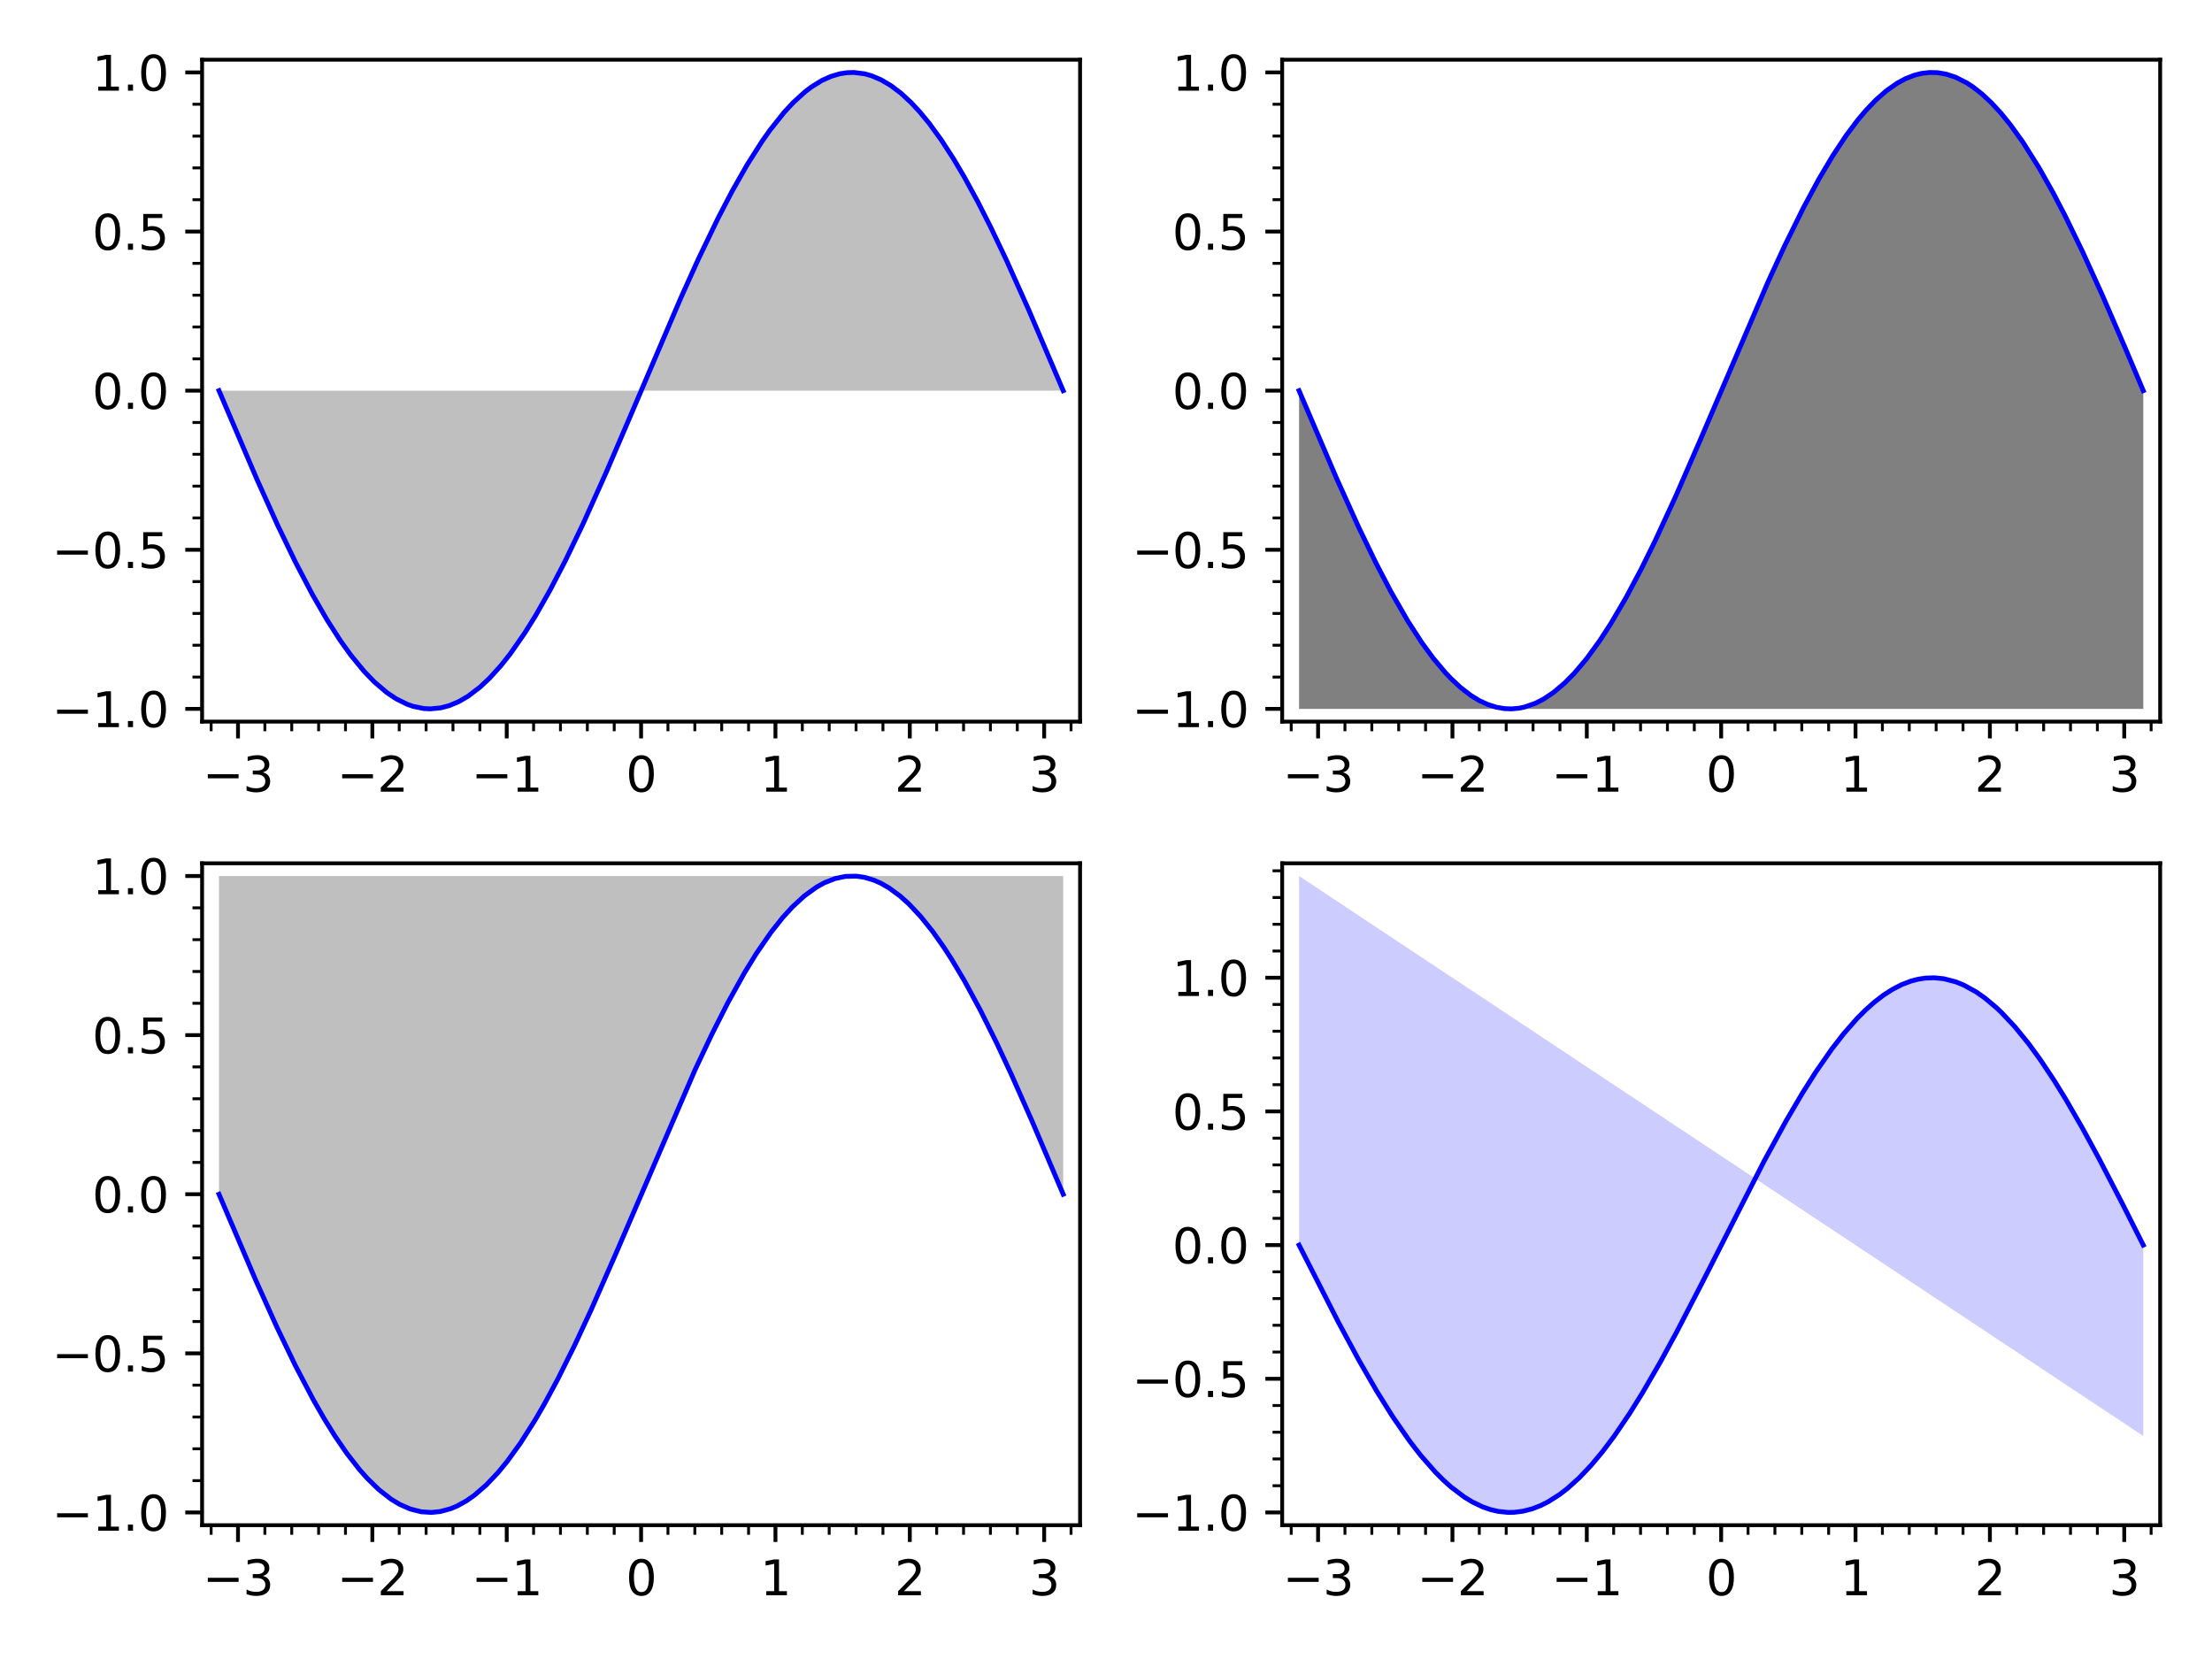 <?xml version="1.0" encoding="utf-8" standalone="no"?>
<!DOCTYPE svg PUBLIC "-//W3C//DTD SVG 1.1//EN"
  "http://www.w3.org/Graphics/SVG/1.1/DTD/svg11.dtd">
<svg xmlns:xlink="http://www.w3.org/1999/xlink" width="460.8pt" height="345.6pt" viewBox="0 0 460.8 345.6" xmlns="http://www.w3.org/2000/svg" version="1.1">
 <defs>
  <style type="text/css">*{stroke-linejoin: round; stroke-linecap: butt}</style>
 </defs>
 <g id="figure_1">
  <g id="patch_1">
   <path d="M 0 345.6 
L 460.8 345.6 
L 460.8 0 
L 0 0 
z
" style="fill: #ffffff"/>
  </g>
  <g id="axes_1">
   <g id="patch_2">
    <path d="M 42.1 150.323 
L 225 150.323 
L 225 12.439 
L 42.1 12.439 
z
" style="fill: #ffffff"/>
   </g>
   <g id="patch_3">
    <path d="M 45.617 81.381 
L 45.617 81.381 
L 46.192 82.742 
L 47.214 85.161 
L 47.834 86.625 
L 49.299 90.076 
L 50.036 91.802 
L 50.762 93.497 
L 51.949 96.249 
L 52.355 97.185 
L 53.525 99.86 
L 54.217 101.429 
L 55.493 104.287 
L 56.422 106.339 
L 57.468 108.616 
L 57.902 109.55 
L 58.937 111.749 
L 59.566 113.066 
L 60.424 114.836 
L 61.553 117.116 
L 62.436 118.86 
L 63.689 121.27 
L 64.481 122.751 
L 65.055 123.805 
L 65.605 124.797 
L 66.521 126.412 
L 68.088 129.064 
L 68.656 129.988 
L 69.648 131.556 
L 70.046 132.167 
L 70.864 133.39 
L 71.683 134.57 
L 72.565 135.79 
L 73.061 136.452 
L 74.255 137.977 
L 75.204 139.114 
L 75.824 139.821 
L 76.911 140.992 
L 77.025 141.109 
L 77.996 142.071 
L 79.348 143.288 
L 79.828 143.685 
L 80.579 144.27 
L 81.331 144.81 
L 81.715 145.069 
L 82.507 145.564 
L 83.808 146.265 
L 84.825 146.715 
L 85.658 147.02 
L 86.082 147.153 
L 87.302 147.451 
L 88.305 147.602 
L 88.851 147.648 
L 89.613 147.671 
L 90.873 147.601 
L 91.813 147.461 
L 92.212 147.379 
L 93.623 146.982 
L 94.607 146.607 
L 95.088 146.393 
L 95.608 146.141 
L 96.361 145.738 
L 97.113 145.287 
L 97.515 145.028 
L 98.729 144.164 
L 99.755 143.342 
L 99.988 143.144 
L 100.86 142.363 
L 102.021 141.234 
L 102.844 140.37 
L 104.319 138.695 
L 105.121 137.717 
L 105.434 137.323 
L 106.302 136.193 
L 107.533 134.501 
L 108.429 133.205 
L 109.351 131.815 
L 110.084 130.671 
L 110.969 129.245 
L 111.638 128.136 
L 112.432 126.785 
L 113.589 124.75 
L 114.614 122.884 
L 115.669 120.908 
L 116.123 120.038 
L 117.413 117.516 
L 117.735 116.875 
L 118.78 114.761 
L 119.419 113.445 
L 120.804 110.536 
L 121.397 109.268 
L 122.849 106.111 
L 123.074 105.616 
L 124.624 102.165 
L 125.45 100.297 
L 126.119 98.774 
L 126.586 97.704 
L 127.755 95.007 
L 128.594 93.056 
L 129.408 91.155 
L 130.263 89.148 
L 131.01 87.387 
L 132.368 84.179 
L 132.863 83.009 
L 134.431 79.294 
L 135.158 77.575 
L 135.484 76.805 
L 136.253 74.99 
L 137.085 73.031 
L 138.822 68.968 
L 139.407 67.611 
L 139.826 66.641 
L 141.1 63.715 
L 141.775 62.179 
L 142.64 60.23 
L 143.587 58.116 
L 144.301 56.54 
L 145.508 53.914 
L 146.57 51.645 
L 147.184 50.352 
L 148.495 47.643 
L 149.185 46.248 
L 149.584 45.449 
L 150.687 43.283 
L 151.772 41.21 
L 152.512 39.829 
L 153.419 38.178 
L 154.614 36.071 
L 155.171 35.117 
L 155.657 34.3 
L 156.6 32.754 
L 158.114 30.39 
L 158.756 29.431 
L 159.717 28.049 
L 160.399 27.105 
L 161.693 25.404 
L 161.997 25.022 
L 163.365 23.384 
L 163.67 23.038 
L 164.472 22.16 
L 165.274 21.331 
L 166.153 20.479 
L 166.427 20.226 
L 167.715 19.113 
L 168.054 18.843 
L 169.024 18.119 
L 169.81 17.587 
L 170.596 17.106 
L 171.188 16.778 
L 172.008 16.37 
L 173.086 15.919 
L 173.494 15.774 
L 174.224 15.549 
L 174.957 15.368 
L 175.69 15.232 
L 176.466 15.137 
L 177.397 15.091 
L 177.904 15.097 
L 179.232 15.215 
L 180.134 15.38 
L 180.536 15.476 
L 181.583 15.789 
L 182.498 16.138 
L 183.56 16.63 
L 184.34 17.051 
L 184.882 17.373 
L 185.646 17.867 
L 186.41 18.409 
L 186.79 18.696 
L 187.71 19.438 
L 188.461 20.094 
L 189.213 20.795 
L 189.776 21.349 
L 190.351 21.938 
L 191.623 23.333 
L 192.149 23.944 
L 193.563 25.689 
L 194.196 26.517 
L 194.557 27.001 
L 196.082 29.147 
L 197.046 30.583 
L 197.269 30.924 
L 198.669 33.137 
L 199.238 34.071 
L 200.3 35.867 
L 200.904 36.917 
L 202.022 38.916 
L 202.845 40.43 
L 203.641 41.93 
L 204.649 43.873 
L 205.402 45.356 
L 206.344 47.249 
L 207.413 49.445 
L 207.872 50.402 
L 208.981 52.747 
L 209.634 54.149 
L 210.776 56.637 
L 211.324 57.845 
L 212.704 60.928 
L 213.745 63.288 
L 214.276 64.5 
L 215.634 67.63 
L 215.982 68.437 
L 217.13 71.113 
L 217.749 72.565 
L 219.215 76.015 
L 219.859 77.537 
L 220.808 79.784 
L 221.483 81.381 
L 221.483 81.381 
z
" clip-path="url(#pdee79de65e)" style="fill: #808080; opacity: 0.5"/>
   </g>
   <g id="matplotlib.axis_1">
    <g id="xtick_1">
     <g id="line2d_1">
      <defs>
       <path id="mac643cc498" d="M 0 0 
L 0 3.5 
" style="stroke: #000000; stroke-width: 0.8"/>
      </defs>
      <g>
       <use xlink:href="#mac643cc498" x="49.58" y="150.323" style="stroke: #000000; stroke-width: 0.8"/>
      </g>
     </g>
     <g id="text_1">
      <!-- −3 -->
      <g transform="translate(42.209 164.921) scale(0.1 -0.1)">
       <defs>
        <path id="DejaVuSans-2212" d="M 678 2272 
L 4684 2272 
L 4684 1741 
L 678 1741 
L 678 2272 
z
" transform="scale(0.016)"/>
        <path id="DejaVuSans-33" d="M 2597 2516 
Q 3050 2419 3304 2112 
Q 3559 1806 3559 1356 
Q 3559 666 3084 287 
Q 2609 -91 1734 -91 
Q 1441 -91 1130 -33 
Q 819 25 488 141 
L 488 750 
Q 750 597 1062 519 
Q 1375 441 1716 441 
Q 2309 441 2620 675 
Q 2931 909 2931 1356 
Q 2931 1769 2642 2001 
Q 2353 2234 1838 2234 
L 1294 2234 
L 1294 2753 
L 1863 2753 
Q 2328 2753 2575 2939 
Q 2822 3125 2822 3475 
Q 2822 3834 2567 4026 
Q 2313 4219 1838 4219 
Q 1578 4219 1281 4162 
Q 984 4106 628 3988 
L 628 4550 
Q 988 4650 1302 4700 
Q 1616 4750 1894 4750 
Q 2613 4750 3031 4423 
Q 3450 4097 3450 3541 
Q 3450 3153 3228 2886 
Q 3006 2619 2597 2516 
z
" transform="scale(0.016)"/>
       </defs>
       <use xlink:href="#DejaVuSans-2212"/>
       <use xlink:href="#DejaVuSans-33" transform="translate(83.789 0)"/>
      </g>
     </g>
    </g>
    <g id="xtick_2">
     <g id="line2d_2">
      <g>
       <use xlink:href="#mac643cc498" x="77.57" y="150.323" style="stroke: #000000; stroke-width: 0.8"/>
      </g>
     </g>
     <g id="text_2">
      <!-- −2 -->
      <g transform="translate(70.199 164.921) scale(0.1 -0.1)">
       <defs>
        <path id="DejaVuSans-32" d="M 1228 531 
L 3431 531 
L 3431 0 
L 469 0 
L 469 531 
Q 828 903 1448 1529 
Q 2069 2156 2228 2338 
Q 2531 2678 2651 2914 
Q 2772 3150 2772 3378 
Q 2772 3750 2511 3984 
Q 2250 4219 1831 4219 
Q 1534 4219 1204 4116 
Q 875 4013 500 3803 
L 500 4441 
Q 881 4594 1212 4672 
Q 1544 4750 1819 4750 
Q 2544 4750 2975 4387 
Q 3406 4025 3406 3419 
Q 3406 3131 3298 2873 
Q 3191 2616 2906 2266 
Q 2828 2175 2409 1742 
Q 1991 1309 1228 531 
z
" transform="scale(0.016)"/>
       </defs>
       <use xlink:href="#DejaVuSans-2212"/>
       <use xlink:href="#DejaVuSans-32" transform="translate(83.789 0)"/>
      </g>
     </g>
    </g>
    <g id="xtick_3">
     <g id="line2d_3">
      <g>
       <use xlink:href="#mac643cc498" x="105.56" y="150.323" style="stroke: #000000; stroke-width: 0.8"/>
      </g>
     </g>
     <g id="text_3">
      <!-- −1 -->
      <g transform="translate(98.189 164.921) scale(0.1 -0.1)">
       <defs>
        <path id="DejaVuSans-31" d="M 794 531 
L 1825 531 
L 1825 4091 
L 703 3866 
L 703 4441 
L 1819 4666 
L 2450 4666 
L 2450 531 
L 3481 531 
L 3481 0 
L 794 0 
L 794 531 
z
" transform="scale(0.016)"/>
       </defs>
       <use xlink:href="#DejaVuSans-2212"/>
       <use xlink:href="#DejaVuSans-31" transform="translate(83.789 0)"/>
      </g>
     </g>
    </g>
    <g id="xtick_4">
     <g id="line2d_4">
      <g>
       <use xlink:href="#mac643cc498" x="133.55" y="150.323" style="stroke: #000000; stroke-width: 0.8"/>
      </g>
     </g>
     <g id="text_4">
      <!-- 0 -->
      <g transform="translate(130.369 164.921) scale(0.1 -0.1)">
       <defs>
        <path id="DejaVuSans-30" d="M 2034 4250 
Q 1547 4250 1301 3770 
Q 1056 3291 1056 2328 
Q 1056 1369 1301 889 
Q 1547 409 2034 409 
Q 2525 409 2770 889 
Q 3016 1369 3016 2328 
Q 3016 3291 2770 3770 
Q 2525 4250 2034 4250 
z
M 2034 4750 
Q 2819 4750 3233 4129 
Q 3647 3509 3647 2328 
Q 3647 1150 3233 529 
Q 2819 -91 2034 -91 
Q 1250 -91 836 529 
Q 422 1150 422 2328 
Q 422 3509 836 4129 
Q 1250 4750 2034 4750 
z
" transform="scale(0.016)"/>
       </defs>
       <use xlink:href="#DejaVuSans-30"/>
      </g>
     </g>
    </g>
    <g id="xtick_5">
     <g id="line2d_5">
      <g>
       <use xlink:href="#mac643cc498" x="161.54" y="150.323" style="stroke: #000000; stroke-width: 0.8"/>
      </g>
     </g>
     <g id="text_5">
      <!-- 1 -->
      <g transform="translate(158.359 164.921) scale(0.1 -0.1)">
       <use xlink:href="#DejaVuSans-31"/>
      </g>
     </g>
    </g>
    <g id="xtick_6">
     <g id="line2d_6">
      <g>
       <use xlink:href="#mac643cc498" x="189.53" y="150.323" style="stroke: #000000; stroke-width: 0.8"/>
      </g>
     </g>
     <g id="text_6">
      <!-- 2 -->
      <g transform="translate(186.348 164.921) scale(0.1 -0.1)">
       <use xlink:href="#DejaVuSans-32"/>
      </g>
     </g>
    </g>
    <g id="xtick_7">
     <g id="line2d_7">
      <g>
       <use xlink:href="#mac643cc498" x="217.52" y="150.323" style="stroke: #000000; stroke-width: 0.8"/>
      </g>
     </g>
     <g id="text_7">
      <!-- 3 -->
      <g transform="translate(214.338 164.921) scale(0.1 -0.1)">
       <use xlink:href="#DejaVuSans-33"/>
      </g>
     </g>
    </g>
    <g id="xtick_8">
     <g id="line2d_8">
      <defs>
       <path id="m3748e8e798" d="M 0 0 
L 0 2 
" style="stroke: #000000; stroke-width: 0.6"/>
      </defs>
      <g>
       <use xlink:href="#m3748e8e798" x="43.982" y="150.323" style="stroke: #000000; stroke-width: 0.6"/>
      </g>
     </g>
    </g>
    <g id="xtick_9">
     <g id="line2d_9">
      <g>
       <use xlink:href="#m3748e8e798" x="55.178" y="150.323" style="stroke: #000000; stroke-width: 0.6"/>
      </g>
     </g>
    </g>
    <g id="xtick_10">
     <g id="line2d_10">
      <g>
       <use xlink:href="#m3748e8e798" x="60.776" y="150.323" style="stroke: #000000; stroke-width: 0.6"/>
      </g>
     </g>
    </g>
    <g id="xtick_11">
     <g id="line2d_11">
      <g>
       <use xlink:href="#m3748e8e798" x="66.374" y="150.323" style="stroke: #000000; stroke-width: 0.6"/>
      </g>
     </g>
    </g>
    <g id="xtick_12">
     <g id="line2d_12">
      <g>
       <use xlink:href="#m3748e8e798" x="71.972" y="150.323" style="stroke: #000000; stroke-width: 0.6"/>
      </g>
     </g>
    </g>
    <g id="xtick_13">
     <g id="line2d_13">
      <g>
       <use xlink:href="#m3748e8e798" x="83.168" y="150.323" style="stroke: #000000; stroke-width: 0.6"/>
      </g>
     </g>
    </g>
    <g id="xtick_14">
     <g id="line2d_14">
      <g>
       <use xlink:href="#m3748e8e798" x="88.766" y="150.323" style="stroke: #000000; stroke-width: 0.6"/>
      </g>
     </g>
    </g>
    <g id="xtick_15">
     <g id="line2d_15">
      <g>
       <use xlink:href="#m3748e8e798" x="94.364" y="150.323" style="stroke: #000000; stroke-width: 0.6"/>
      </g>
     </g>
    </g>
    <g id="xtick_16">
     <g id="line2d_16">
      <g>
       <use xlink:href="#m3748e8e798" x="99.962" y="150.323" style="stroke: #000000; stroke-width: 0.6"/>
      </g>
     </g>
    </g>
    <g id="xtick_17">
     <g id="line2d_17">
      <g>
       <use xlink:href="#m3748e8e798" x="111.158" y="150.323" style="stroke: #000000; stroke-width: 0.6"/>
      </g>
     </g>
    </g>
    <g id="xtick_18">
     <g id="line2d_18">
      <g>
       <use xlink:href="#m3748e8e798" x="116.756" y="150.323" style="stroke: #000000; stroke-width: 0.6"/>
      </g>
     </g>
    </g>
    <g id="xtick_19">
     <g id="line2d_19">
      <g>
       <use xlink:href="#m3748e8e798" x="122.354" y="150.323" style="stroke: #000000; stroke-width: 0.6"/>
      </g>
     </g>
    </g>
    <g id="xtick_20">
     <g id="line2d_20">
      <g>
       <use xlink:href="#m3748e8e798" x="127.952" y="150.323" style="stroke: #000000; stroke-width: 0.6"/>
      </g>
     </g>
    </g>
    <g id="xtick_21">
     <g id="line2d_21">
      <g>
       <use xlink:href="#m3748e8e798" x="139.148" y="150.323" style="stroke: #000000; stroke-width: 0.6"/>
      </g>
     </g>
    </g>
    <g id="xtick_22">
     <g id="line2d_22">
      <g>
       <use xlink:href="#m3748e8e798" x="144.746" y="150.323" style="stroke: #000000; stroke-width: 0.6"/>
      </g>
     </g>
    </g>
    <g id="xtick_23">
     <g id="line2d_23">
      <g>
       <use xlink:href="#m3748e8e798" x="150.344" y="150.323" style="stroke: #000000; stroke-width: 0.6"/>
      </g>
     </g>
    </g>
    <g id="xtick_24">
     <g id="line2d_24">
      <g>
       <use xlink:href="#m3748e8e798" x="155.942" y="150.323" style="stroke: #000000; stroke-width: 0.6"/>
      </g>
     </g>
    </g>
    <g id="xtick_25">
     <g id="line2d_25">
      <g>
       <use xlink:href="#m3748e8e798" x="167.138" y="150.323" style="stroke: #000000; stroke-width: 0.6"/>
      </g>
     </g>
    </g>
    <g id="xtick_26">
     <g id="line2d_26">
      <g>
       <use xlink:href="#m3748e8e798" x="172.736" y="150.323" style="stroke: #000000; stroke-width: 0.6"/>
      </g>
     </g>
    </g>
    <g id="xtick_27">
     <g id="line2d_27">
      <g>
       <use xlink:href="#m3748e8e798" x="178.334" y="150.323" style="stroke: #000000; stroke-width: 0.6"/>
      </g>
     </g>
    </g>
    <g id="xtick_28">
     <g id="line2d_28">
      <g>
       <use xlink:href="#m3748e8e798" x="183.932" y="150.323" style="stroke: #000000; stroke-width: 0.6"/>
      </g>
     </g>
    </g>
    <g id="xtick_29">
     <g id="line2d_29">
      <g>
       <use xlink:href="#m3748e8e798" x="195.128" y="150.323" style="stroke: #000000; stroke-width: 0.6"/>
      </g>
     </g>
    </g>
    <g id="xtick_30">
     <g id="line2d_30">
      <g>
       <use xlink:href="#m3748e8e798" x="200.726" y="150.323" style="stroke: #000000; stroke-width: 0.6"/>
      </g>
     </g>
    </g>
    <g id="xtick_31">
     <g id="line2d_31">
      <g>
       <use xlink:href="#m3748e8e798" x="206.324" y="150.323" style="stroke: #000000; stroke-width: 0.6"/>
      </g>
     </g>
    </g>
    <g id="xtick_32">
     <g id="line2d_32">
      <g>
       <use xlink:href="#m3748e8e798" x="211.922" y="150.323" style="stroke: #000000; stroke-width: 0.6"/>
      </g>
     </g>
    </g>
    <g id="xtick_33">
     <g id="line2d_33">
      <g>
       <use xlink:href="#m3748e8e798" x="223.118" y="150.323" style="stroke: #000000; stroke-width: 0.6"/>
      </g>
     </g>
    </g>
   </g>
   <g id="matplotlib.axis_2">
    <g id="ytick_1">
     <g id="line2d_34">
      <defs>
       <path id="mb8ef5991ab" d="M 0 0 
L -3.5 0 
" style="stroke: #000000; stroke-width: 0.8"/>
      </defs>
      <g>
       <use xlink:href="#mb8ef5991ab" x="42.1" y="147.671" style="stroke: #000000; stroke-width: 0.8"/>
      </g>
     </g>
     <g id="text_8">
      <!-- −1.0 -->
      <g transform="translate(10.817 151.47) scale(0.1 -0.1)">
       <defs>
        <path id="DejaVuSans-2e" d="M 684 794 
L 1344 794 
L 1344 0 
L 684 0 
L 684 794 
z
" transform="scale(0.016)"/>
       </defs>
       <use xlink:href="#DejaVuSans-2212"/>
       <use xlink:href="#DejaVuSans-31" transform="translate(83.789 0)"/>
       <use xlink:href="#DejaVuSans-2e" transform="translate(147.412 0)"/>
       <use xlink:href="#DejaVuSans-30" transform="translate(179.199 0)"/>
      </g>
     </g>
    </g>
    <g id="ytick_2">
     <g id="line2d_35">
      <g>
       <use xlink:href="#mb8ef5991ab" x="42.1" y="114.526" style="stroke: #000000; stroke-width: 0.8"/>
      </g>
     </g>
     <g id="text_9">
      <!-- −0.5 -->
      <g transform="translate(10.817 118.325) scale(0.1 -0.1)">
       <defs>
        <path id="DejaVuSans-35" d="M 691 4666 
L 3169 4666 
L 3169 4134 
L 1269 4134 
L 1269 2991 
Q 1406 3038 1543 3061 
Q 1681 3084 1819 3084 
Q 2600 3084 3056 2656 
Q 3513 2228 3513 1497 
Q 3513 744 3044 326 
Q 2575 -91 1722 -91 
Q 1428 -91 1123 -41 
Q 819 9 494 109 
L 494 744 
Q 775 591 1075 516 
Q 1375 441 1709 441 
Q 2250 441 2565 725 
Q 2881 1009 2881 1497 
Q 2881 1984 2565 2268 
Q 2250 2553 1709 2553 
Q 1456 2553 1204 2497 
Q 953 2441 691 2322 
L 691 4666 
z
" transform="scale(0.016)"/>
       </defs>
       <use xlink:href="#DejaVuSans-2212"/>
       <use xlink:href="#DejaVuSans-30" transform="translate(83.789 0)"/>
       <use xlink:href="#DejaVuSans-2e" transform="translate(147.412 0)"/>
       <use xlink:href="#DejaVuSans-35" transform="translate(179.199 0)"/>
      </g>
     </g>
    </g>
    <g id="ytick_3">
     <g id="line2d_36">
      <g>
       <use xlink:href="#mb8ef5991ab" x="42.1" y="81.381" style="stroke: #000000; stroke-width: 0.8"/>
      </g>
     </g>
     <g id="text_10">
      <!-- 0.0 -->
      <g transform="translate(19.197 85.18) scale(0.1 -0.1)">
       <use xlink:href="#DejaVuSans-30"/>
       <use xlink:href="#DejaVuSans-2e" transform="translate(63.623 0)"/>
       <use xlink:href="#DejaVuSans-30" transform="translate(95.41 0)"/>
      </g>
     </g>
    </g>
    <g id="ytick_4">
     <g id="line2d_37">
      <g>
       <use xlink:href="#mb8ef5991ab" x="42.1" y="48.236" style="stroke: #000000; stroke-width: 0.8"/>
      </g>
     </g>
     <g id="text_11">
      <!-- 0.5 -->
      <g transform="translate(19.197 52.035) scale(0.1 -0.1)">
       <use xlink:href="#DejaVuSans-30"/>
       <use xlink:href="#DejaVuSans-2e" transform="translate(63.623 0)"/>
       <use xlink:href="#DejaVuSans-35" transform="translate(95.41 0)"/>
      </g>
     </g>
    </g>
    <g id="ytick_5">
     <g id="line2d_38">
      <g>
       <use xlink:href="#mb8ef5991ab" x="42.1" y="15.09" style="stroke: #000000; stroke-width: 0.8"/>
      </g>
     </g>
     <g id="text_12">
      <!-- 1.0 -->
      <g transform="translate(19.197 18.89) scale(0.1 -0.1)">
       <use xlink:href="#DejaVuSans-31"/>
       <use xlink:href="#DejaVuSans-2e" transform="translate(63.623 0)"/>
       <use xlink:href="#DejaVuSans-30" transform="translate(95.41 0)"/>
      </g>
     </g>
    </g>
    <g id="ytick_6">
     <g id="line2d_39">
      <defs>
       <path id="m1fc99d733f" d="M 0 0 
L -2 0 
" style="stroke: #000000; stroke-width: 0.6"/>
      </defs>
      <g>
       <use xlink:href="#m1fc99d733f" x="42.1" y="141.042" style="stroke: #000000; stroke-width: 0.6"/>
      </g>
     </g>
    </g>
    <g id="ytick_7">
     <g id="line2d_40">
      <g>
       <use xlink:href="#m1fc99d733f" x="42.1" y="134.413" style="stroke: #000000; stroke-width: 0.6"/>
      </g>
     </g>
    </g>
    <g id="ytick_8">
     <g id="line2d_41">
      <g>
       <use xlink:href="#m1fc99d733f" x="42.1" y="127.784" style="stroke: #000000; stroke-width: 0.6"/>
      </g>
     </g>
    </g>
    <g id="ytick_9">
     <g id="line2d_42">
      <g>
       <use xlink:href="#m1fc99d733f" x="42.1" y="121.155" style="stroke: #000000; stroke-width: 0.6"/>
      </g>
     </g>
    </g>
    <g id="ytick_10">
     <g id="line2d_43">
      <g>
       <use xlink:href="#m1fc99d733f" x="42.1" y="107.897" style="stroke: #000000; stroke-width: 0.6"/>
      </g>
     </g>
    </g>
    <g id="ytick_11">
     <g id="line2d_44">
      <g>
       <use xlink:href="#m1fc99d733f" x="42.1" y="101.268" style="stroke: #000000; stroke-width: 0.6"/>
      </g>
     </g>
    </g>
    <g id="ytick_12">
     <g id="line2d_45">
      <g>
       <use xlink:href="#m1fc99d733f" x="42.1" y="94.639" style="stroke: #000000; stroke-width: 0.6"/>
      </g>
     </g>
    </g>
    <g id="ytick_13">
     <g id="line2d_46">
      <g>
       <use xlink:href="#m1fc99d733f" x="42.1" y="88.01" style="stroke: #000000; stroke-width: 0.6"/>
      </g>
     </g>
    </g>
    <g id="ytick_14">
     <g id="line2d_47">
      <g>
       <use xlink:href="#m1fc99d733f" x="42.1" y="74.752" style="stroke: #000000; stroke-width: 0.6"/>
      </g>
     </g>
    </g>
    <g id="ytick_15">
     <g id="line2d_48">
      <g>
       <use xlink:href="#m1fc99d733f" x="42.1" y="68.123" style="stroke: #000000; stroke-width: 0.6"/>
      </g>
     </g>
    </g>
    <g id="ytick_16">
     <g id="line2d_49">
      <g>
       <use xlink:href="#m1fc99d733f" x="42.1" y="61.494" style="stroke: #000000; stroke-width: 0.6"/>
      </g>
     </g>
    </g>
    <g id="ytick_17">
     <g id="line2d_50">
      <g>
       <use xlink:href="#m1fc99d733f" x="42.1" y="54.865" style="stroke: #000000; stroke-width: 0.6"/>
      </g>
     </g>
    </g>
    <g id="ytick_18">
     <g id="line2d_51">
      <g>
       <use xlink:href="#m1fc99d733f" x="42.1" y="41.607" style="stroke: #000000; stroke-width: 0.6"/>
      </g>
     </g>
    </g>
    <g id="ytick_19">
     <g id="line2d_52">
      <g>
       <use xlink:href="#m1fc99d733f" x="42.1" y="34.978" style="stroke: #000000; stroke-width: 0.6"/>
      </g>
     </g>
    </g>
    <g id="ytick_20">
     <g id="line2d_53">
      <g>
       <use xlink:href="#m1fc99d733f" x="42.1" y="28.349" style="stroke: #000000; stroke-width: 0.6"/>
      </g>
     </g>
    </g>
    <g id="ytick_21">
     <g id="line2d_54">
      <g>
       <use xlink:href="#m1fc99d733f" x="42.1" y="21.72" style="stroke: #000000; stroke-width: 0.6"/>
      </g>
     </g>
    </g>
   </g>
   <g id="line2d_55">
    <path d="M 45.617 81.381 
L 53.525 99.86 
L 57.902 109.55 
L 61.553 117.116 
L 65.055 123.805 
L 68.088 129.064 
L 70.864 133.39 
L 73.061 136.452 
L 75.824 139.821 
L 77.996 142.071 
L 80.579 144.27 
L 82.507 145.564 
L 84.825 146.715 
L 86.082 147.153 
L 88.305 147.602 
L 89.613 147.671 
L 91.813 147.461 
L 93.623 146.982 
L 95.608 146.141 
L 97.515 145.028 
L 99.988 143.144 
L 102.021 141.234 
L 104.319 138.695 
L 106.302 136.193 
L 109.351 131.815 
L 111.638 128.136 
L 114.614 122.884 
L 117.735 116.875 
L 121.397 109.268 
L 126.119 98.774 
L 131.01 87.387 
L 141.775 62.179 
L 145.508 53.914 
L 149.584 45.449 
L 152.512 39.829 
L 155.657 34.3 
L 158.756 29.431 
L 160.399 27.105 
L 163.365 23.384 
L 165.274 21.331 
L 167.715 19.113 
L 169.024 18.119 
L 171.188 16.778 
L 173.086 15.919 
L 174.957 15.368 
L 176.466 15.137 
L 177.904 15.097 
L 180.134 15.38 
L 181.583 15.789 
L 183.56 16.63 
L 185.646 17.867 
L 187.71 19.438 
L 189.776 21.349 
L 191.623 23.333 
L 193.563 25.689 
L 196.082 29.147 
L 198.669 33.137 
L 200.904 36.917 
L 203.641 41.93 
L 206.344 47.249 
L 209.634 54.149 
L 214.276 64.5 
L 221.483 81.381 
L 221.483 81.381 
" clip-path="url(#pdee79de65e)" style="fill: none; stroke: #0000ff; stroke-linecap: square"/>
   </g>
   <g id="patch_4">
    <path d="M 42.1 150.323 
L 42.1 12.439 
" style="fill: none; stroke: #000000; stroke-width: 0.8; stroke-linejoin: miter; stroke-linecap: square"/>
   </g>
   <g id="patch_5">
    <path d="M 225 150.323 
L 225 12.439 
" style="fill: none; stroke: #000000; stroke-width: 0.8; stroke-linejoin: miter; stroke-linecap: square"/>
   </g>
   <g id="patch_6">
    <path d="M 42.1 150.323 
L 225 150.323 
" style="fill: none; stroke: #000000; stroke-width: 0.8; stroke-linejoin: miter; stroke-linecap: square"/>
   </g>
   <g id="patch_7">
    <path d="M 42.1 12.439 
L 225 12.439 
" style="fill: none; stroke: #000000; stroke-width: 0.8; stroke-linejoin: miter; stroke-linecap: square"/>
   </g>
  </g>
  <g id="axes_2">
   <g id="patch_8">
    <path d="M 267.1 150.323 
L 450 150.323 
L 450 12.439 
L 267.1 12.439 
z
" style="fill: #ffffff"/>
   </g>
   <g id="patch_9">
    <path d="M 270.617 147.671 
L 270.617 81.38 
L 271.378 83.181 
L 272.588 86.043 
L 273.575 88.372 
L 274.22 89.889 
L 274.999 91.715 
L 275.55 93.004 
L 277.177 96.775 
L 277.328 97.122 
L 278.375 99.519 
L 279.168 101.319 
L 280.776 104.917 
L 281.632 106.8 
L 282.184 108.003 
L 283.072 109.915 
L 283.712 111.276 
L 285.188 114.352 
L 285.512 115.017 
L 286.61 117.231 
L 287.529 119.043 
L 287.989 119.935 
L 289.146 122.13 
L 289.758 123.264 
L 291.054 125.598 
L 291.771 126.849 
L 292.316 127.778 
L 293.306 129.424 
L 294.758 131.729 
L 295.092 132.239 
L 296.188 133.865 
L 296.795 134.731 
L 297.638 135.892 
L 298.582 137.133 
L 299.401 138.158 
L 300.22 139.135 
L 301.096 140.126 
L 301.83 140.911 
L 302.197 141.288 
L 303.58 142.618 
L 304.264 143.22 
L 305.509 144.222 
L 305.772 144.417 
L 306.42 144.875 
L 307.291 145.437 
L 308.161 145.938 
L 309.018 146.369 
L 309.134 146.422 
L 309.912 146.754 
L 310.691 147.035 
L 311.482 147.268 
L 311.743 147.334 
L 312.585 147.506 
L 313.428 147.618 
L 313.887 147.654 
L 314.888 147.671 
L 315.631 147.629 
L 316.456 147.527 
L 317.501 147.315 
L 318.727 146.95 
L 319.32 146.728 
L 319.817 146.52 
L 320.907 145.99 
L 321.497 145.663 
L 322.647 144.943 
L 323.598 144.267 
L 324.539 143.526 
L 325.101 143.05 
L 325.914 142.317 
L 327.265 140.987 
L 327.936 140.274 
L 329.061 139.003 
L 329.492 138.491 
L 330.498 137.245 
L 331.337 136.15 
L 332.607 134.399 
L 333.249 133.472 
L 334.682 131.305 
L 335.492 130.022 
L 335.585 129.873 
L 336.81 127.849 
L 337.54 126.601 
L 338.747 124.468 
L 339.609 122.896 
L 340.738 120.779 
L 341.184 119.923 
L 341.877 118.577 
L 342.834 116.678 
L 344.248 113.8 
L 344.781 112.693 
L 346.132 109.838 
L 346.92 108.141 
L 347.518 106.838 
L 348.641 104.362 
L 349.145 103.24 
L 350.082 101.131 
L 351.187 98.62 
L 351.487 97.931 
L 352.706 95.121 
L 353.745 92.704 
L 354.305 91.397 
L 355.748 88.006 
L 356.101 87.173 
L 356.885 85.32 
L 358.486 81.53 
L 358.872 80.617 
L 359.655 78.763 
L 360.348 77.125 
L 361.229 75.044 
L 362.459 72.152 
L 363.437 69.863 
L 363.924 68.728 
L 365.413 65.287 
L 365.809 64.378 
L 367.376 60.82 
L 367.752 59.975 
L 368.354 58.632 
L 369.761 55.531 
L 370.287 54.388 
L 371.462 51.871 
L 371.819 51.116 
L 373.319 47.999 
L 374.23 46.153 
L 374.467 45.68 
L 375.673 43.306 
L 376.474 41.77 
L 377.676 39.523 
L 378.553 37.933 
L 378.893 37.328 
L 380.407 34.714 
L 381.122 33.527 
L 381.783 32.456 
L 382.561 31.232 
L 384.062 28.98 
L 384.602 28.205 
L 385.109 27.497 
L 386.366 25.818 
L 386.98 25.038 
L 388.23 23.535 
L 388.734 22.961 
L 390.136 21.465 
L 390.742 20.865 
L 391.992 19.716 
L 392.937 18.93 
L 393.896 18.204 
L 394.552 17.75 
L 395.257 17.302 
L 395.848 16.957 
L 396.983 16.376 
L 397.547 16.127 
L 398.857 15.651 
L 399.325 15.515 
L 400.351 15.283 
L 401.549 15.124 
L 402.007 15.096 
L 402.907 15.091 
L 403.668 15.141 
L 404.461 15.245 
L 405.255 15.402 
L 405.467 15.453 
L 406.403 15.723 
L 407.398 16.09 
L 408.621 16.655 
L 409.749 17.286 
L 410.294 17.628 
L 411.02 18.121 
L 412.087 18.923 
L 412.885 19.581 
L 413.567 20.185 
L 414.788 21.355 
L 415.257 21.835 
L 416.035 22.668 
L 416.814 23.547 
L 417.713 24.618 
L 418.227 25.257 
L 418.8 25.991 
L 420.253 27.955 
L 420.56 28.39 
L 421.415 29.631 
L 422.882 31.874 
L 423.099 32.216 
L 424.755 34.931 
L 425.564 36.318 
L 426.496 37.962 
L 427.105 39.063 
L 427.671 40.104 
L 428.962 42.539 
L 430.091 44.737 
L 430.238 45.028 
L 431.746 48.066 
L 432.421 49.458 
L 433.601 51.935 
L 433.815 52.389 
L 434.881 54.681 
L 435.759 56.598 
L 436.624 58.508 
L 437.896 61.36 
L 438.782 63.369 
L 439.758 65.605 
L 440.514 67.35 
L 441.265 69.093 
L 442.18 71.228 
L 442.637 72.3 
L 443.921 75.32 
L 444.398 76.446 
L 445.543 79.155 
L 446.483 81.38 
L 446.483 147.671 
z
" clip-path="url(#p30d9416c3a)" style="fill: #808080"/>
   </g>
   <g id="matplotlib.axis_3">
    <g id="xtick_34">
     <g id="line2d_56">
      <g>
       <use xlink:href="#mac643cc498" x="274.58" y="150.323" style="stroke: #000000; stroke-width: 0.8"/>
      </g>
     </g>
     <g id="text_13">
      <!-- −3 -->
      <g transform="translate(267.209 164.921) scale(0.1 -0.1)">
       <use xlink:href="#DejaVuSans-2212"/>
       <use xlink:href="#DejaVuSans-33" transform="translate(83.789 0)"/>
      </g>
     </g>
    </g>
    <g id="xtick_35">
     <g id="line2d_57">
      <g>
       <use xlink:href="#mac643cc498" x="302.57" y="150.323" style="stroke: #000000; stroke-width: 0.8"/>
      </g>
     </g>
     <g id="text_14">
      <!-- −2 -->
      <g transform="translate(295.199 164.921) scale(0.1 -0.1)">
       <use xlink:href="#DejaVuSans-2212"/>
       <use xlink:href="#DejaVuSans-32" transform="translate(83.789 0)"/>
      </g>
     </g>
    </g>
    <g id="xtick_36">
     <g id="line2d_58">
      <g>
       <use xlink:href="#mac643cc498" x="330.56" y="150.323" style="stroke: #000000; stroke-width: 0.8"/>
      </g>
     </g>
     <g id="text_15">
      <!-- −1 -->
      <g transform="translate(323.189 164.921) scale(0.1 -0.1)">
       <use xlink:href="#DejaVuSans-2212"/>
       <use xlink:href="#DejaVuSans-31" transform="translate(83.789 0)"/>
      </g>
     </g>
    </g>
    <g id="xtick_37">
     <g id="line2d_59">
      <g>
       <use xlink:href="#mac643cc498" x="358.55" y="150.323" style="stroke: #000000; stroke-width: 0.8"/>
      </g>
     </g>
     <g id="text_16">
      <!-- 0 -->
      <g transform="translate(355.369 164.921) scale(0.1 -0.1)">
       <use xlink:href="#DejaVuSans-30"/>
      </g>
     </g>
    </g>
    <g id="xtick_38">
     <g id="line2d_60">
      <g>
       <use xlink:href="#mac643cc498" x="386.54" y="150.323" style="stroke: #000000; stroke-width: 0.8"/>
      </g>
     </g>
     <g id="text_17">
      <!-- 1 -->
      <g transform="translate(383.359 164.921) scale(0.1 -0.1)">
       <use xlink:href="#DejaVuSans-31"/>
      </g>
     </g>
    </g>
    <g id="xtick_39">
     <g id="line2d_61">
      <g>
       <use xlink:href="#mac643cc498" x="414.53" y="150.323" style="stroke: #000000; stroke-width: 0.8"/>
      </g>
     </g>
     <g id="text_18">
      <!-- 2 -->
      <g transform="translate(411.348 164.921) scale(0.1 -0.1)">
       <use xlink:href="#DejaVuSans-32"/>
      </g>
     </g>
    </g>
    <g id="xtick_40">
     <g id="line2d_62">
      <g>
       <use xlink:href="#mac643cc498" x="442.52" y="150.323" style="stroke: #000000; stroke-width: 0.8"/>
      </g>
     </g>
     <g id="text_19">
      <!-- 3 -->
      <g transform="translate(439.338 164.921) scale(0.1 -0.1)">
       <use xlink:href="#DejaVuSans-33"/>
      </g>
     </g>
    </g>
    <g id="xtick_41">
     <g id="line2d_63">
      <g>
       <use xlink:href="#m3748e8e798" x="268.982" y="150.323" style="stroke: #000000; stroke-width: 0.6"/>
      </g>
     </g>
    </g>
    <g id="xtick_42">
     <g id="line2d_64">
      <g>
       <use xlink:href="#m3748e8e798" x="280.178" y="150.323" style="stroke: #000000; stroke-width: 0.6"/>
      </g>
     </g>
    </g>
    <g id="xtick_43">
     <g id="line2d_65">
      <g>
       <use xlink:href="#m3748e8e798" x="285.776" y="150.323" style="stroke: #000000; stroke-width: 0.6"/>
      </g>
     </g>
    </g>
    <g id="xtick_44">
     <g id="line2d_66">
      <g>
       <use xlink:href="#m3748e8e798" x="291.374" y="150.323" style="stroke: #000000; stroke-width: 0.6"/>
      </g>
     </g>
    </g>
    <g id="xtick_45">
     <g id="line2d_67">
      <g>
       <use xlink:href="#m3748e8e798" x="296.972" y="150.323" style="stroke: #000000; stroke-width: 0.6"/>
      </g>
     </g>
    </g>
    <g id="xtick_46">
     <g id="line2d_68">
      <g>
       <use xlink:href="#m3748e8e798" x="308.168" y="150.323" style="stroke: #000000; stroke-width: 0.6"/>
      </g>
     </g>
    </g>
    <g id="xtick_47">
     <g id="line2d_69">
      <g>
       <use xlink:href="#m3748e8e798" x="313.766" y="150.323" style="stroke: #000000; stroke-width: 0.6"/>
      </g>
     </g>
    </g>
    <g id="xtick_48">
     <g id="line2d_70">
      <g>
       <use xlink:href="#m3748e8e798" x="319.364" y="150.323" style="stroke: #000000; stroke-width: 0.6"/>
      </g>
     </g>
    </g>
    <g id="xtick_49">
     <g id="line2d_71">
      <g>
       <use xlink:href="#m3748e8e798" x="324.962" y="150.323" style="stroke: #000000; stroke-width: 0.6"/>
      </g>
     </g>
    </g>
    <g id="xtick_50">
     <g id="line2d_72">
      <g>
       <use xlink:href="#m3748e8e798" x="336.158" y="150.323" style="stroke: #000000; stroke-width: 0.6"/>
      </g>
     </g>
    </g>
    <g id="xtick_51">
     <g id="line2d_73">
      <g>
       <use xlink:href="#m3748e8e798" x="341.756" y="150.323" style="stroke: #000000; stroke-width: 0.6"/>
      </g>
     </g>
    </g>
    <g id="xtick_52">
     <g id="line2d_74">
      <g>
       <use xlink:href="#m3748e8e798" x="347.354" y="150.323" style="stroke: #000000; stroke-width: 0.6"/>
      </g>
     </g>
    </g>
    <g id="xtick_53">
     <g id="line2d_75">
      <g>
       <use xlink:href="#m3748e8e798" x="352.952" y="150.323" style="stroke: #000000; stroke-width: 0.6"/>
      </g>
     </g>
    </g>
    <g id="xtick_54">
     <g id="line2d_76">
      <g>
       <use xlink:href="#m3748e8e798" x="364.148" y="150.323" style="stroke: #000000; stroke-width: 0.6"/>
      </g>
     </g>
    </g>
    <g id="xtick_55">
     <g id="line2d_77">
      <g>
       <use xlink:href="#m3748e8e798" x="369.746" y="150.323" style="stroke: #000000; stroke-width: 0.6"/>
      </g>
     </g>
    </g>
    <g id="xtick_56">
     <g id="line2d_78">
      <g>
       <use xlink:href="#m3748e8e798" x="375.344" y="150.323" style="stroke: #000000; stroke-width: 0.6"/>
      </g>
     </g>
    </g>
    <g id="xtick_57">
     <g id="line2d_79">
      <g>
       <use xlink:href="#m3748e8e798" x="380.942" y="150.323" style="stroke: #000000; stroke-width: 0.6"/>
      </g>
     </g>
    </g>
    <g id="xtick_58">
     <g id="line2d_80">
      <g>
       <use xlink:href="#m3748e8e798" x="392.138" y="150.323" style="stroke: #000000; stroke-width: 0.6"/>
      </g>
     </g>
    </g>
    <g id="xtick_59">
     <g id="line2d_81">
      <g>
       <use xlink:href="#m3748e8e798" x="397.736" y="150.323" style="stroke: #000000; stroke-width: 0.6"/>
      </g>
     </g>
    </g>
    <g id="xtick_60">
     <g id="line2d_82">
      <g>
       <use xlink:href="#m3748e8e798" x="403.334" y="150.323" style="stroke: #000000; stroke-width: 0.6"/>
      </g>
     </g>
    </g>
    <g id="xtick_61">
     <g id="line2d_83">
      <g>
       <use xlink:href="#m3748e8e798" x="408.932" y="150.323" style="stroke: #000000; stroke-width: 0.6"/>
      </g>
     </g>
    </g>
    <g id="xtick_62">
     <g id="line2d_84">
      <g>
       <use xlink:href="#m3748e8e798" x="420.128" y="150.323" style="stroke: #000000; stroke-width: 0.6"/>
      </g>
     </g>
    </g>
    <g id="xtick_63">
     <g id="line2d_85">
      <g>
       <use xlink:href="#m3748e8e798" x="425.726" y="150.323" style="stroke: #000000; stroke-width: 0.6"/>
      </g>
     </g>
    </g>
    <g id="xtick_64">
     <g id="line2d_86">
      <g>
       <use xlink:href="#m3748e8e798" x="431.324" y="150.323" style="stroke: #000000; stroke-width: 0.6"/>
      </g>
     </g>
    </g>
    <g id="xtick_65">
     <g id="line2d_87">
      <g>
       <use xlink:href="#m3748e8e798" x="436.922" y="150.323" style="stroke: #000000; stroke-width: 0.6"/>
      </g>
     </g>
    </g>
    <g id="xtick_66">
     <g id="line2d_88">
      <g>
       <use xlink:href="#m3748e8e798" x="448.118" y="150.323" style="stroke: #000000; stroke-width: 0.6"/>
      </g>
     </g>
    </g>
   </g>
   <g id="matplotlib.axis_4">
    <g id="ytick_22">
     <g id="line2d_89">
      <g>
       <use xlink:href="#mb8ef5991ab" x="267.1" y="147.675" style="stroke: #000000; stroke-width: 0.8"/>
      </g>
     </g>
     <g id="text_20">
      <!-- −1.0 -->
      <g transform="translate(235.817 151.474) scale(0.1 -0.1)">
       <use xlink:href="#DejaVuSans-2212"/>
       <use xlink:href="#DejaVuSans-31" transform="translate(83.789 0)"/>
       <use xlink:href="#DejaVuSans-2e" transform="translate(147.412 0)"/>
       <use xlink:href="#DejaVuSans-30" transform="translate(179.199 0)"/>
      </g>
     </g>
    </g>
    <g id="ytick_23">
     <g id="line2d_90">
      <g>
       <use xlink:href="#mb8ef5991ab" x="267.1" y="114.527" style="stroke: #000000; stroke-width: 0.8"/>
      </g>
     </g>
     <g id="text_21">
      <!-- −0.5 -->
      <g transform="translate(235.817 118.327) scale(0.1 -0.1)">
       <use xlink:href="#DejaVuSans-2212"/>
       <use xlink:href="#DejaVuSans-30" transform="translate(83.789 0)"/>
       <use xlink:href="#DejaVuSans-2e" transform="translate(147.412 0)"/>
       <use xlink:href="#DejaVuSans-35" transform="translate(179.199 0)"/>
      </g>
     </g>
    </g>
    <g id="ytick_24">
     <g id="line2d_91">
      <g>
       <use xlink:href="#mb8ef5991ab" x="267.1" y="81.38" style="stroke: #000000; stroke-width: 0.8"/>
      </g>
     </g>
     <g id="text_22">
      <!-- 0.0 -->
      <g transform="translate(244.197 85.179) scale(0.1 -0.1)">
       <use xlink:href="#DejaVuSans-30"/>
       <use xlink:href="#DejaVuSans-2e" transform="translate(63.623 0)"/>
       <use xlink:href="#DejaVuSans-30" transform="translate(95.41 0)"/>
      </g>
     </g>
    </g>
    <g id="ytick_25">
     <g id="line2d_92">
      <g>
       <use xlink:href="#mb8ef5991ab" x="267.1" y="48.232" style="stroke: #000000; stroke-width: 0.8"/>
      </g>
     </g>
     <g id="text_23">
      <!-- 0.5 -->
      <g transform="translate(244.197 52.031) scale(0.1 -0.1)">
       <use xlink:href="#DejaVuSans-30"/>
       <use xlink:href="#DejaVuSans-2e" transform="translate(63.623 0)"/>
       <use xlink:href="#DejaVuSans-35" transform="translate(95.41 0)"/>
      </g>
     </g>
    </g>
    <g id="ytick_26">
     <g id="line2d_93">
      <g>
       <use xlink:href="#mb8ef5991ab" x="267.1" y="15.085" style="stroke: #000000; stroke-width: 0.8"/>
      </g>
     </g>
     <g id="text_24">
      <!-- 1.0 -->
      <g transform="translate(244.197 18.884) scale(0.1 -0.1)">
       <use xlink:href="#DejaVuSans-31"/>
       <use xlink:href="#DejaVuSans-2e" transform="translate(63.623 0)"/>
       <use xlink:href="#DejaVuSans-30" transform="translate(95.41 0)"/>
      </g>
     </g>
    </g>
    <g id="ytick_27">
     <g id="line2d_94">
      <g>
       <use xlink:href="#m1fc99d733f" x="267.1" y="141.046" style="stroke: #000000; stroke-width: 0.6"/>
      </g>
     </g>
    </g>
    <g id="ytick_28">
     <g id="line2d_95">
      <g>
       <use xlink:href="#m1fc99d733f" x="267.1" y="134.416" style="stroke: #000000; stroke-width: 0.6"/>
      </g>
     </g>
    </g>
    <g id="ytick_29">
     <g id="line2d_96">
      <g>
       <use xlink:href="#m1fc99d733f" x="267.1" y="127.786" style="stroke: #000000; stroke-width: 0.6"/>
      </g>
     </g>
    </g>
    <g id="ytick_30">
     <g id="line2d_97">
      <g>
       <use xlink:href="#m1fc99d733f" x="267.1" y="121.157" style="stroke: #000000; stroke-width: 0.6"/>
      </g>
     </g>
    </g>
    <g id="ytick_31">
     <g id="line2d_98">
      <g>
       <use xlink:href="#m1fc99d733f" x="267.1" y="107.898" style="stroke: #000000; stroke-width: 0.6"/>
      </g>
     </g>
    </g>
    <g id="ytick_32">
     <g id="line2d_99">
      <g>
       <use xlink:href="#m1fc99d733f" x="267.1" y="101.268" style="stroke: #000000; stroke-width: 0.6"/>
      </g>
     </g>
    </g>
    <g id="ytick_33">
     <g id="line2d_100">
      <g>
       <use xlink:href="#m1fc99d733f" x="267.1" y="94.639" style="stroke: #000000; stroke-width: 0.6"/>
      </g>
     </g>
    </g>
    <g id="ytick_34">
     <g id="line2d_101">
      <g>
       <use xlink:href="#m1fc99d733f" x="267.1" y="88.009" style="stroke: #000000; stroke-width: 0.6"/>
      </g>
     </g>
    </g>
    <g id="ytick_35">
     <g id="line2d_102">
      <g>
       <use xlink:href="#m1fc99d733f" x="267.1" y="74.75" style="stroke: #000000; stroke-width: 0.6"/>
      </g>
     </g>
    </g>
    <g id="ytick_36">
     <g id="line2d_103">
      <g>
       <use xlink:href="#m1fc99d733f" x="267.1" y="68.121" style="stroke: #000000; stroke-width: 0.6"/>
      </g>
     </g>
    </g>
    <g id="ytick_37">
     <g id="line2d_104">
      <g>
       <use xlink:href="#m1fc99d733f" x="267.1" y="61.491" style="stroke: #000000; stroke-width: 0.6"/>
      </g>
     </g>
    </g>
    <g id="ytick_38">
     <g id="line2d_105">
      <g>
       <use xlink:href="#m1fc99d733f" x="267.1" y="54.862" style="stroke: #000000; stroke-width: 0.6"/>
      </g>
     </g>
    </g>
    <g id="ytick_39">
     <g id="line2d_106">
      <g>
       <use xlink:href="#m1fc99d733f" x="267.1" y="41.603" style="stroke: #000000; stroke-width: 0.6"/>
      </g>
     </g>
    </g>
    <g id="ytick_40">
     <g id="line2d_107">
      <g>
       <use xlink:href="#m1fc99d733f" x="267.1" y="34.973" style="stroke: #000000; stroke-width: 0.6"/>
      </g>
     </g>
    </g>
    <g id="ytick_41">
     <g id="line2d_108">
      <g>
       <use xlink:href="#m1fc99d733f" x="267.1" y="28.344" style="stroke: #000000; stroke-width: 0.6"/>
      </g>
     </g>
    </g>
    <g id="ytick_42">
     <g id="line2d_109">
      <g>
       <use xlink:href="#m1fc99d733f" x="267.1" y="21.714" style="stroke: #000000; stroke-width: 0.6"/>
      </g>
     </g>
    </g>
   </g>
   <g id="line2d_110">
    <path d="M 270.617 81.38 
L 278.375 99.519 
L 283.072 109.915 
L 286.61 117.231 
L 289.758 123.264 
L 293.306 129.424 
L 296.188 133.865 
L 298.582 137.133 
L 301.096 140.126 
L 302.197 141.288 
L 304.264 143.22 
L 306.42 144.875 
L 308.161 145.938 
L 309.912 146.754 
L 311.743 147.334 
L 313.428 147.618 
L 314.888 147.671 
L 316.456 147.527 
L 317.501 147.315 
L 319.817 146.52 
L 321.497 145.663 
L 323.598 144.267 
L 325.914 142.317 
L 327.936 140.274 
L 330.498 137.245 
L 333.249 133.472 
L 335.585 129.873 
L 338.747 124.468 
L 341.877 118.577 
L 344.781 112.693 
L 349.145 103.24 
L 354.305 91.397 
L 368.354 58.632 
L 371.819 51.116 
L 375.673 43.306 
L 378.893 37.328 
L 381.783 32.456 
L 384.602 28.205 
L 386.98 25.038 
L 388.734 22.961 
L 390.742 20.865 
L 392.937 18.93 
L 395.257 17.302 
L 396.983 16.376 
L 398.857 15.651 
L 400.351 15.283 
L 402.007 15.096 
L 403.668 15.141 
L 405.467 15.453 
L 407.398 16.09 
L 409.749 17.286 
L 411.02 18.121 
L 412.885 19.581 
L 414.788 21.355 
L 416.814 23.547 
L 418.8 25.991 
L 421.415 29.631 
L 424.755 34.931 
L 427.671 40.104 
L 430.238 45.028 
L 433.815 52.389 
L 437.896 61.36 
L 442.637 72.3 
L 446.483 81.38 
L 446.483 81.38 
" clip-path="url(#p30d9416c3a)" style="fill: none; stroke: #0000ff; stroke-linecap: square"/>
   </g>
   <g id="patch_10">
    <path d="M 267.1 150.323 
L 267.1 12.439 
" style="fill: none; stroke: #000000; stroke-width: 0.8; stroke-linejoin: miter; stroke-linecap: square"/>
   </g>
   <g id="patch_11">
    <path d="M 450 150.323 
L 450 12.439 
" style="fill: none; stroke: #000000; stroke-width: 0.8; stroke-linejoin: miter; stroke-linecap: square"/>
   </g>
   <g id="patch_12">
    <path d="M 267.1 150.323 
L 450 150.323 
" style="fill: none; stroke: #000000; stroke-width: 0.8; stroke-linejoin: miter; stroke-linecap: square"/>
   </g>
   <g id="patch_13">
    <path d="M 267.1 12.439 
L 450 12.439 
" style="fill: none; stroke: #000000; stroke-width: 0.8; stroke-linejoin: miter; stroke-linecap: square"/>
   </g>
  </g>
  <g id="axes_3">
   <g id="patch_14">
    <path d="M 42.1 317.72 
L 225 317.72 
L 225 179.837 
L 42.1 179.837 
z
" style="fill: #ffffff"/>
   </g>
   <g id="patch_15">
    <path d="M 45.617 182.488 
L 45.617 248.78 
L 46.782 251.539 
L 47.793 253.928 
L 48.103 254.659 
L 49.242 257.342 
L 49.894 258.869 
L 51.132 261.756 
L 52.175 264.171 
L 52.637 265.232 
L 53.239 266.611 
L 54.25 268.903 
L 54.932 270.437 
L 56.529 273.975 
L 56.971 274.938 
L 57.71 276.538 
L 58.864 278.996 
L 60.16 281.694 
L 60.886 283.176 
L 61.549 284.509 
L 62.649 286.675 
L 63.398 288.117 
L 64.322 289.856 
L 65.229 291.521 
L 66.137 293.141 
L 66.526 293.823 
L 67.542 295.558 
L 68.589 297.282 
L 69.724 299.073 
L 70.765 300.645 
L 71.677 301.963 
L 72.192 302.682 
L 73.413 304.314 
L 73.51 304.439 
L 74.828 306.072 
L 75.24 306.557 
L 76.516 307.978 
L 77.668 309.156 
L 77.951 309.429 
L 78.913 310.313 
L 80.084 311.291 
L 80.678 311.745 
L 81.467 312.305 
L 82.256 312.814 
L 82.957 313.223 
L 83.274 313.395 
L 84.533 313.996 
L 85.476 314.36 
L 86.584 314.692 
L 86.829 314.752 
L 87.751 314.93 
L 89.024 315.059 
L 89.889 315.068 
L 90.733 315.016 
L 91.709 314.881 
L 92.763 314.645 
L 93.11 314.547 
L 93.844 314.306 
L 94.579 314.019 
L 95.213 313.736 
L 96.103 313.282 
L 97.193 312.637 
L 98.022 312.082 
L 98.834 311.485 
L 99.912 310.61 
L 100.39 310.192 
L 101.302 309.346 
L 102.184 308.468 
L 103.234 307.344 
L 103.775 306.732 
L 104.51 305.867 
L 105.689 304.397 
L 106.595 303.2 
L 107.212 302.353 
L 108.412 300.631 
L 109.462 299.044 
L 110.296 297.735 
L 111.094 296.441 
L 111.472 295.814 
L 112.359 294.311 
L 113.361 292.558 
L 114.74 290.052 
L 115.441 288.74 
L 116.195 287.301 
L 117.435 284.873 
L 117.958 283.827 
L 119.228 281.24 
L 119.74 280.176 
L 120.879 277.775 
L 121.883 275.619 
L 122.433 274.423 
L 123.196 272.747 
L 124.302 270.288 
L 124.833 269.094 
L 126.19 266.012 
L 126.61 265.049 
L 127.85 262.188 
L 128.258 261.24 
L 129.264 258.892 
L 130.308 256.441 
L 131.439 253.775 
L 132.143 252.111 
L 133.196 249.619 
L 134.063 247.566 
L 134.723 246.004 
L 135.814 243.425 
L 136.891 240.887 
L 137.67 239.057 
L 138.046 238.178 
L 138.891 236.208 
L 139.907 233.854 
L 141.157 230.983 
L 141.971 229.135 
L 142.663 227.575 
L 144.077 224.432 
L 144.805 222.836 
L 145.302 221.756 
L 146.023 220.207 
L 147.15 217.822 
L 148.301 215.439 
L 148.951 214.117 
L 149.757 212.504 
L 150.69 210.675 
L 151.622 208.891 
L 152.703 206.876 
L 153.132 206.094 
L 154.458 203.739 
L 155.095 202.645 
L 156.457 200.384 
L 157.056 199.426 
L 157.511 198.712 
L 159.006 196.463 
L 159.517 195.729 
L 160.597 194.236 
L 161.684 192.814 
L 162.644 191.629 
L 163.058 191.138 
L 164.128 189.929 
L 165.103 188.901 
L 166.022 188 
L 166.293 187.746 
L 167.583 186.619 
L 168.776 185.694 
L 169.289 185.332 
L 170.135 184.78 
L 171.479 184.024 
L 171.744 183.893 
L 173.052 183.33 
L 174.011 183.007 
L 175.004 182.755 
L 175.502 182.66 
L 176.152 182.567 
L 177.435 182.488 
L 178.38 182.52 
L 179.479 182.651 
L 180.095 182.769 
L 181.269 183.083 
L 182.056 183.358 
L 182.766 183.651 
L 183.511 184.003 
L 184.744 184.686 
L 185.178 184.956 
L 186.196 185.65 
L 186.7 186.024 
L 187.498 186.659 
L 188.701 187.71 
L 189.304 188.281 
L 190.588 189.586 
L 191.022 190.057 
L 191.81 190.946 
L 192.598 191.88 
L 192.793 192.12 
L 194.294 194.045 
L 194.693 194.584 
L 195.612 195.866 
L 196.578 197.277 
L 197.223 198.251 
L 198.239 199.842 
L 199.613 202.094 
L 200.413 203.459 
L 200.945 204.386 
L 202.331 206.878 
L 203.299 208.679 
L 203.971 209.958 
L 204.256 210.507 
L 205.204 212.363 
L 206.574 215.116 
L 207.63 217.293 
L 208.475 219.07 
L 209.237 220.693 
L 210.21 222.798 
L 210.685 223.837 
L 211.913 226.555 
L 213.033 229.069 
L 213.419 229.946 
L 214.209 231.745 
L 214.965 233.484 
L 216.073 236.046 
L 216.727 237.571 
L 217.577 239.56 
L 218.421 241.543 
L 219.402 243.858 
L 220.932 247.476 
L 221.483 248.78 
L 221.483 182.488 
z
" clip-path="url(#p74380c9876)" style="fill: #808080; opacity: 0.5"/>
   </g>
   <g id="matplotlib.axis_5">
    <g id="xtick_67">
     <g id="line2d_111">
      <g>
       <use xlink:href="#mac643cc498" x="49.58" y="317.72" style="stroke: #000000; stroke-width: 0.8"/>
      </g>
     </g>
     <g id="text_25">
      <!-- −3 -->
      <g transform="translate(42.209 332.318) scale(0.1 -0.1)">
       <use xlink:href="#DejaVuSans-2212"/>
       <use xlink:href="#DejaVuSans-33" transform="translate(83.789 0)"/>
      </g>
     </g>
    </g>
    <g id="xtick_68">
     <g id="line2d_112">
      <g>
       <use xlink:href="#mac643cc498" x="77.57" y="317.72" style="stroke: #000000; stroke-width: 0.8"/>
      </g>
     </g>
     <g id="text_26">
      <!-- −2 -->
      <g transform="translate(70.199 332.318) scale(0.1 -0.1)">
       <use xlink:href="#DejaVuSans-2212"/>
       <use xlink:href="#DejaVuSans-32" transform="translate(83.789 0)"/>
      </g>
     </g>
    </g>
    <g id="xtick_69">
     <g id="line2d_113">
      <g>
       <use xlink:href="#mac643cc498" x="105.56" y="317.72" style="stroke: #000000; stroke-width: 0.8"/>
      </g>
     </g>
     <g id="text_27">
      <!-- −1 -->
      <g transform="translate(98.189 332.318) scale(0.1 -0.1)">
       <use xlink:href="#DejaVuSans-2212"/>
       <use xlink:href="#DejaVuSans-31" transform="translate(83.789 0)"/>
      </g>
     </g>
    </g>
    <g id="xtick_70">
     <g id="line2d_114">
      <g>
       <use xlink:href="#mac643cc498" x="133.55" y="317.72" style="stroke: #000000; stroke-width: 0.8"/>
      </g>
     </g>
     <g id="text_28">
      <!-- 0 -->
      <g transform="translate(130.369 332.318) scale(0.1 -0.1)">
       <use xlink:href="#DejaVuSans-30"/>
      </g>
     </g>
    </g>
    <g id="xtick_71">
     <g id="line2d_115">
      <g>
       <use xlink:href="#mac643cc498" x="161.54" y="317.72" style="stroke: #000000; stroke-width: 0.8"/>
      </g>
     </g>
     <g id="text_29">
      <!-- 1 -->
      <g transform="translate(158.359 332.318) scale(0.1 -0.1)">
       <use xlink:href="#DejaVuSans-31"/>
      </g>
     </g>
    </g>
    <g id="xtick_72">
     <g id="line2d_116">
      <g>
       <use xlink:href="#mac643cc498" x="189.53" y="317.72" style="stroke: #000000; stroke-width: 0.8"/>
      </g>
     </g>
     <g id="text_30">
      <!-- 2 -->
      <g transform="translate(186.348 332.318) scale(0.1 -0.1)">
       <use xlink:href="#DejaVuSans-32"/>
      </g>
     </g>
    </g>
    <g id="xtick_73">
     <g id="line2d_117">
      <g>
       <use xlink:href="#mac643cc498" x="217.52" y="317.72" style="stroke: #000000; stroke-width: 0.8"/>
      </g>
     </g>
     <g id="text_31">
      <!-- 3 -->
      <g transform="translate(214.338 332.318) scale(0.1 -0.1)">
       <use xlink:href="#DejaVuSans-33"/>
      </g>
     </g>
    </g>
    <g id="xtick_74">
     <g id="line2d_118">
      <g>
       <use xlink:href="#m3748e8e798" x="43.982" y="317.72" style="stroke: #000000; stroke-width: 0.6"/>
      </g>
     </g>
    </g>
    <g id="xtick_75">
     <g id="line2d_119">
      <g>
       <use xlink:href="#m3748e8e798" x="55.178" y="317.72" style="stroke: #000000; stroke-width: 0.6"/>
      </g>
     </g>
    </g>
    <g id="xtick_76">
     <g id="line2d_120">
      <g>
       <use xlink:href="#m3748e8e798" x="60.776" y="317.72" style="stroke: #000000; stroke-width: 0.6"/>
      </g>
     </g>
    </g>
    <g id="xtick_77">
     <g id="line2d_121">
      <g>
       <use xlink:href="#m3748e8e798" x="66.374" y="317.72" style="stroke: #000000; stroke-width: 0.6"/>
      </g>
     </g>
    </g>
    <g id="xtick_78">
     <g id="line2d_122">
      <g>
       <use xlink:href="#m3748e8e798" x="71.972" y="317.72" style="stroke: #000000; stroke-width: 0.6"/>
      </g>
     </g>
    </g>
    <g id="xtick_79">
     <g id="line2d_123">
      <g>
       <use xlink:href="#m3748e8e798" x="83.168" y="317.72" style="stroke: #000000; stroke-width: 0.6"/>
      </g>
     </g>
    </g>
    <g id="xtick_80">
     <g id="line2d_124">
      <g>
       <use xlink:href="#m3748e8e798" x="88.766" y="317.72" style="stroke: #000000; stroke-width: 0.6"/>
      </g>
     </g>
    </g>
    <g id="xtick_81">
     <g id="line2d_125">
      <g>
       <use xlink:href="#m3748e8e798" x="94.364" y="317.72" style="stroke: #000000; stroke-width: 0.6"/>
      </g>
     </g>
    </g>
    <g id="xtick_82">
     <g id="line2d_126">
      <g>
       <use xlink:href="#m3748e8e798" x="99.962" y="317.72" style="stroke: #000000; stroke-width: 0.6"/>
      </g>
     </g>
    </g>
    <g id="xtick_83">
     <g id="line2d_127">
      <g>
       <use xlink:href="#m3748e8e798" x="111.158" y="317.72" style="stroke: #000000; stroke-width: 0.6"/>
      </g>
     </g>
    </g>
    <g id="xtick_84">
     <g id="line2d_128">
      <g>
       <use xlink:href="#m3748e8e798" x="116.756" y="317.72" style="stroke: #000000; stroke-width: 0.6"/>
      </g>
     </g>
    </g>
    <g id="xtick_85">
     <g id="line2d_129">
      <g>
       <use xlink:href="#m3748e8e798" x="122.354" y="317.72" style="stroke: #000000; stroke-width: 0.6"/>
      </g>
     </g>
    </g>
    <g id="xtick_86">
     <g id="line2d_130">
      <g>
       <use xlink:href="#m3748e8e798" x="127.952" y="317.72" style="stroke: #000000; stroke-width: 0.6"/>
      </g>
     </g>
    </g>
    <g id="xtick_87">
     <g id="line2d_131">
      <g>
       <use xlink:href="#m3748e8e798" x="139.148" y="317.72" style="stroke: #000000; stroke-width: 0.6"/>
      </g>
     </g>
    </g>
    <g id="xtick_88">
     <g id="line2d_132">
      <g>
       <use xlink:href="#m3748e8e798" x="144.746" y="317.72" style="stroke: #000000; stroke-width: 0.6"/>
      </g>
     </g>
    </g>
    <g id="xtick_89">
     <g id="line2d_133">
      <g>
       <use xlink:href="#m3748e8e798" x="150.344" y="317.72" style="stroke: #000000; stroke-width: 0.6"/>
      </g>
     </g>
    </g>
    <g id="xtick_90">
     <g id="line2d_134">
      <g>
       <use xlink:href="#m3748e8e798" x="155.942" y="317.72" style="stroke: #000000; stroke-width: 0.6"/>
      </g>
     </g>
    </g>
    <g id="xtick_91">
     <g id="line2d_135">
      <g>
       <use xlink:href="#m3748e8e798" x="167.138" y="317.72" style="stroke: #000000; stroke-width: 0.6"/>
      </g>
     </g>
    </g>
    <g id="xtick_92">
     <g id="line2d_136">
      <g>
       <use xlink:href="#m3748e8e798" x="172.736" y="317.72" style="stroke: #000000; stroke-width: 0.6"/>
      </g>
     </g>
    </g>
    <g id="xtick_93">
     <g id="line2d_137">
      <g>
       <use xlink:href="#m3748e8e798" x="178.334" y="317.72" style="stroke: #000000; stroke-width: 0.6"/>
      </g>
     </g>
    </g>
    <g id="xtick_94">
     <g id="line2d_138">
      <g>
       <use xlink:href="#m3748e8e798" x="183.932" y="317.72" style="stroke: #000000; stroke-width: 0.6"/>
      </g>
     </g>
    </g>
    <g id="xtick_95">
     <g id="line2d_139">
      <g>
       <use xlink:href="#m3748e8e798" x="195.128" y="317.72" style="stroke: #000000; stroke-width: 0.6"/>
      </g>
     </g>
    </g>
    <g id="xtick_96">
     <g id="line2d_140">
      <g>
       <use xlink:href="#m3748e8e798" x="200.726" y="317.72" style="stroke: #000000; stroke-width: 0.6"/>
      </g>
     </g>
    </g>
    <g id="xtick_97">
     <g id="line2d_141">
      <g>
       <use xlink:href="#m3748e8e798" x="206.324" y="317.72" style="stroke: #000000; stroke-width: 0.6"/>
      </g>
     </g>
    </g>
    <g id="xtick_98">
     <g id="line2d_142">
      <g>
       <use xlink:href="#m3748e8e798" x="211.922" y="317.72" style="stroke: #000000; stroke-width: 0.6"/>
      </g>
     </g>
    </g>
    <g id="xtick_99">
     <g id="line2d_143">
      <g>
       <use xlink:href="#m3748e8e798" x="223.118" y="317.72" style="stroke: #000000; stroke-width: 0.6"/>
      </g>
     </g>
    </g>
   </g>
   <g id="matplotlib.axis_6">
    <g id="ytick_43">
     <g id="line2d_144">
      <g>
       <use xlink:href="#mb8ef5991ab" x="42.1" y="315.072" style="stroke: #000000; stroke-width: 0.8"/>
      </g>
     </g>
     <g id="text_32">
      <!-- −1.0 -->
      <g transform="translate(10.817 318.872) scale(0.1 -0.1)">
       <use xlink:href="#DejaVuSans-2212"/>
       <use xlink:href="#DejaVuSans-31" transform="translate(83.789 0)"/>
       <use xlink:href="#DejaVuSans-2e" transform="translate(147.412 0)"/>
       <use xlink:href="#DejaVuSans-30" transform="translate(179.199 0)"/>
      </g>
     </g>
    </g>
    <g id="ytick_44">
     <g id="line2d_145">
      <g>
       <use xlink:href="#mb8ef5991ab" x="42.1" y="281.926" style="stroke: #000000; stroke-width: 0.8"/>
      </g>
     </g>
     <g id="text_33">
      <!-- −0.5 -->
      <g transform="translate(10.817 285.726) scale(0.1 -0.1)">
       <use xlink:href="#DejaVuSans-2212"/>
       <use xlink:href="#DejaVuSans-30" transform="translate(83.789 0)"/>
       <use xlink:href="#DejaVuSans-2e" transform="translate(147.412 0)"/>
       <use xlink:href="#DejaVuSans-35" transform="translate(179.199 0)"/>
      </g>
     </g>
    </g>
    <g id="ytick_45">
     <g id="line2d_146">
      <g>
       <use xlink:href="#mb8ef5991ab" x="42.1" y="248.78" style="stroke: #000000; stroke-width: 0.8"/>
      </g>
     </g>
     <g id="text_34">
      <!-- 0.0 -->
      <g transform="translate(19.197 252.579) scale(0.1 -0.1)">
       <use xlink:href="#DejaVuSans-30"/>
       <use xlink:href="#DejaVuSans-2e" transform="translate(63.623 0)"/>
       <use xlink:href="#DejaVuSans-30" transform="translate(95.41 0)"/>
      </g>
     </g>
    </g>
    <g id="ytick_46">
     <g id="line2d_147">
      <g>
       <use xlink:href="#mb8ef5991ab" x="42.1" y="215.634" style="stroke: #000000; stroke-width: 0.8"/>
      </g>
     </g>
     <g id="text_35">
      <!-- 0.5 -->
      <g transform="translate(19.197 219.433) scale(0.1 -0.1)">
       <use xlink:href="#DejaVuSans-30"/>
       <use xlink:href="#DejaVuSans-2e" transform="translate(63.623 0)"/>
       <use xlink:href="#DejaVuSans-35" transform="translate(95.41 0)"/>
      </g>
     </g>
    </g>
    <g id="ytick_47">
     <g id="line2d_148">
      <g>
       <use xlink:href="#mb8ef5991ab" x="42.1" y="182.488" style="stroke: #000000; stroke-width: 0.8"/>
      </g>
     </g>
     <g id="text_36">
      <!-- 1.0 -->
      <g transform="translate(19.197 186.287) scale(0.1 -0.1)">
       <use xlink:href="#DejaVuSans-31"/>
       <use xlink:href="#DejaVuSans-2e" transform="translate(63.623 0)"/>
       <use xlink:href="#DejaVuSans-30" transform="translate(95.41 0)"/>
      </g>
     </g>
    </g>
    <g id="ytick_48">
     <g id="line2d_149">
      <g>
       <use xlink:href="#m1fc99d733f" x="42.1" y="308.443" style="stroke: #000000; stroke-width: 0.6"/>
      </g>
     </g>
    </g>
    <g id="ytick_49">
     <g id="line2d_150">
      <g>
       <use xlink:href="#m1fc99d733f" x="42.1" y="301.814" style="stroke: #000000; stroke-width: 0.6"/>
      </g>
     </g>
    </g>
    <g id="ytick_50">
     <g id="line2d_151">
      <g>
       <use xlink:href="#m1fc99d733f" x="42.1" y="295.185" style="stroke: #000000; stroke-width: 0.6"/>
      </g>
     </g>
    </g>
    <g id="ytick_51">
     <g id="line2d_152">
      <g>
       <use xlink:href="#m1fc99d733f" x="42.1" y="288.556" style="stroke: #000000; stroke-width: 0.6"/>
      </g>
     </g>
    </g>
    <g id="ytick_52">
     <g id="line2d_153">
      <g>
       <use xlink:href="#m1fc99d733f" x="42.1" y="275.297" style="stroke: #000000; stroke-width: 0.6"/>
      </g>
     </g>
    </g>
    <g id="ytick_53">
     <g id="line2d_154">
      <g>
       <use xlink:href="#m1fc99d733f" x="42.1" y="268.668" style="stroke: #000000; stroke-width: 0.6"/>
      </g>
     </g>
    </g>
    <g id="ytick_54">
     <g id="line2d_155">
      <g>
       <use xlink:href="#m1fc99d733f" x="42.1" y="262.039" style="stroke: #000000; stroke-width: 0.6"/>
      </g>
     </g>
    </g>
    <g id="ytick_55">
     <g id="line2d_156">
      <g>
       <use xlink:href="#m1fc99d733f" x="42.1" y="255.409" style="stroke: #000000; stroke-width: 0.6"/>
      </g>
     </g>
    </g>
    <g id="ytick_56">
     <g id="line2d_157">
      <g>
       <use xlink:href="#m1fc99d733f" x="42.1" y="242.151" style="stroke: #000000; stroke-width: 0.6"/>
      </g>
     </g>
    </g>
    <g id="ytick_57">
     <g id="line2d_158">
      <g>
       <use xlink:href="#m1fc99d733f" x="42.1" y="235.522" style="stroke: #000000; stroke-width: 0.6"/>
      </g>
     </g>
    </g>
    <g id="ytick_58">
     <g id="line2d_159">
      <g>
       <use xlink:href="#m1fc99d733f" x="42.1" y="228.893" style="stroke: #000000; stroke-width: 0.6"/>
      </g>
     </g>
    </g>
    <g id="ytick_59">
     <g id="line2d_160">
      <g>
       <use xlink:href="#m1fc99d733f" x="42.1" y="222.263" style="stroke: #000000; stroke-width: 0.6"/>
      </g>
     </g>
    </g>
    <g id="ytick_60">
     <g id="line2d_161">
      <g>
       <use xlink:href="#m1fc99d733f" x="42.1" y="209.005" style="stroke: #000000; stroke-width: 0.6"/>
      </g>
     </g>
    </g>
    <g id="ytick_61">
     <g id="line2d_162">
      <g>
       <use xlink:href="#m1fc99d733f" x="42.1" y="202.376" style="stroke: #000000; stroke-width: 0.6"/>
      </g>
     </g>
    </g>
    <g id="ytick_62">
     <g id="line2d_163">
      <g>
       <use xlink:href="#m1fc99d733f" x="42.1" y="195.747" style="stroke: #000000; stroke-width: 0.6"/>
      </g>
     </g>
    </g>
    <g id="ytick_63">
     <g id="line2d_164">
      <g>
       <use xlink:href="#m1fc99d733f" x="42.1" y="189.117" style="stroke: #000000; stroke-width: 0.6"/>
      </g>
     </g>
    </g>
   </g>
   <g id="line2d_165">
    <path d="M 45.617 248.78 
L 53.239 266.611 
L 57.71 276.538 
L 61.549 284.509 
L 65.229 291.521 
L 67.542 295.558 
L 69.724 299.073 
L 72.192 302.682 
L 74.828 306.072 
L 76.516 307.978 
L 78.913 310.313 
L 81.467 312.305 
L 83.274 313.395 
L 85.476 314.36 
L 87.751 314.93 
L 89.889 315.068 
L 91.709 314.881 
L 93.844 314.306 
L 95.213 313.736 
L 97.193 312.637 
L 98.834 311.485 
L 101.302 309.346 
L 103.775 306.732 
L 105.689 304.397 
L 108.412 300.631 
L 111.472 295.814 
L 113.361 292.558 
L 116.195 287.301 
L 119.74 280.176 
L 123.196 272.747 
L 128.258 261.24 
L 144.805 222.836 
L 148.301 215.439 
L 151.622 208.891 
L 155.095 202.645 
L 157.511 198.712 
L 160.597 194.236 
L 163.058 191.138 
L 165.103 188.901 
L 167.583 186.619 
L 170.135 184.78 
L 171.744 183.893 
L 174.011 183.007 
L 176.152 182.567 
L 178.38 182.52 
L 180.095 182.769 
L 182.056 183.358 
L 183.511 184.003 
L 185.178 184.956 
L 187.498 186.659 
L 189.304 188.281 
L 191.81 190.946 
L 194.294 194.045 
L 196.578 197.277 
L 198.239 199.842 
L 200.945 204.386 
L 204.256 210.507 
L 207.63 217.293 
L 210.685 223.837 
L 214.965 233.484 
L 221.483 248.78 
L 221.483 248.78 
" clip-path="url(#p74380c9876)" style="fill: none; stroke: #0000ff; stroke-linecap: square"/>
   </g>
   <g id="patch_16">
    <path d="M 42.1 317.72 
L 42.1 179.837 
" style="fill: none; stroke: #000000; stroke-width: 0.8; stroke-linejoin: miter; stroke-linecap: square"/>
   </g>
   <g id="patch_17">
    <path d="M 225 317.72 
L 225 179.837 
" style="fill: none; stroke: #000000; stroke-width: 0.8; stroke-linejoin: miter; stroke-linecap: square"/>
   </g>
   <g id="patch_18">
    <path d="M 42.1 317.72 
L 225 317.72 
" style="fill: none; stroke: #000000; stroke-width: 0.8; stroke-linejoin: miter; stroke-linecap: square"/>
   </g>
   <g id="patch_19">
    <path d="M 42.1 179.837 
L 225 179.837 
" style="fill: none; stroke: #000000; stroke-width: 0.8; stroke-linejoin: miter; stroke-linecap: square"/>
   </g>
  </g>
  <g id="axes_4">
   <g id="patch_20">
    <path d="M 267.1 317.72 
L 450 317.72 
L 450 179.837 
L 267.1 179.837 
z
" style="fill: #ffffff"/>
   </g>
   <g id="patch_21">
    <path d="M 446.483 299.133 
L 445.343 298.377 
L 445.102 298.217 
L 443.719 297.299 
L 442.608 296.563 
L 442.486 296.482 
L 441.388 295.753 
L 440.713 295.306 
L 439.124 294.252 
L 438.317 293.717 
L 437.326 293.06 
L 437.136 292.933 
L 435.495 291.845 
L 434.858 291.422 
L 434.299 291.052 
L 433.149 290.289 
L 432.584 289.914 
L 431.459 289.168 
L 430.4 288.466 
L 429.916 288.145 
L 428.613 287.28 
L 428.307 287.077 
L 427.303 286.412 
L 425.836 285.438 
L 425.385 285.139 
L 424.392 284.481 
L 423.622 283.97 
L 422.536 283.25 
L 421.335 282.454 
L 420.627 281.983 
L 419.892 281.497 
L 419.076 280.955 
L 417.993 280.237 
L 417.652 280.01 
L 416.348 279.146 
L 415.11 278.325 
L 415.025 278.268 
L 413.59 277.316 
L 413.229 277.077 
L 411.748 276.095 
L 410.709 275.406 
L 410.344 275.164 
L 408.961 274.246 
L 408.789 274.132 
L 407.947 273.573 
L 406.316 272.492 
L 405.673 272.065 
L 404.628 271.372 
L 403.622 270.705 
L 402.918 270.238 
L 402.63 270.047 
L 400.971 268.947 
L 400.649 268.733 
L 399.368 267.884 
L 398.804 267.509 
L 397.496 266.642 
L 396.89 266.24 
L 395.938 265.609 
L 395.101 265.053 
L 394.552 264.689 
L 393.412 263.933 
L 392.163 263.104 
L 391.659 262.77 
L 390.413 261.944 
L 390.176 261.787 
L 388.604 260.744 
L 388.243 260.505 
L 387.056 259.717 
L 386.549 259.381 
L 385.392 258.614 
L 384.197 257.821 
L 383.986 257.681 
L 382.673 256.81 
L 382.232 256.518 
L 380.68 255.488 
L 380.432 255.324 
L 379.025 254.391 
L 378.676 254.16 
L 377.937 253.669 
L 376.827 252.933 
L 375.686 252.176 
L 374.477 251.375 
L 373.812 250.933 
L 373.57 250.773 
L 372.442 250.025 
L 371.477 249.384 
L 370.594 248.799 
L 369.686 248.197 
L 368.755 247.579 
L 367.758 246.918 
L 366.702 246.217 
L 365.71 245.559 
L 365.258 245.26 
L 364.471 244.738 
L 363.667 244.205 
L 362.208 243.237 
L 362.03 243.119 
L 360.658 242.209 
L 359.542 241.468 
L 358.733 240.932 
L 358.433 240.733 
L 356.883 239.705 
L 356.088 239.178 
L 355.035 238.479 
L 354.39 238.051 
L 353.737 237.618 
L 352.569 236.843 
L 351.586 236.191 
L 351.378 236.053 
L 349.802 235.008 
L 349.368 234.721 
L 348.663 234.253 
L 347.642 233.576 
L 346.947 233.115 
L 346.033 232.508 
L 345.185 231.946 
L 343.687 230.953 
L 343.457 230.8 
L 341.855 229.737 
L 341.204 229.305 
L 340.143 228.602 
L 339.475 228.159 
L 339.053 227.879 
L 337.683 226.971 
L 336.471 226.166 
L 335.853 225.757 
L 335.082 225.245 
L 334.145 224.624 
L 333.706 224.333 
L 332.678 223.651 
L 331.291 222.731 
L 330.457 222.178 
L 329.999 221.874 
L 328.663 220.987 
L 327.874 220.465 
L 327.605 220.286 
L 326.099 219.287 
L 325.476 218.874 
L 324.774 218.408 
L 324.063 217.937 
L 322.406 216.838 
L 321.818 216.447 
L 321.258 216.076 
L 320.134 215.331 
L 319.314 214.787 
L 318.697 214.378 
L 317.095 213.315 
L 316.296 212.785 
L 315.678 212.375 
L 314.575 211.643 
L 314.317 211.473 
L 313.164 210.708 
L 312.533 210.289 
L 311.29 209.465 
L 310.196 208.739 
L 309.581 208.331 
L 308.864 207.856 
L 307.958 207.255 
L 306.89 206.546 
L 305.974 205.939 
L 305.448 205.59 
L 304.475 204.945 
L 303.467 204.276 
L 302.47 203.615 
L 301.19 202.766 
L 300.682 202.429 
L 299.455 201.616 
L 299.074 201.362 
L 297.648 200.417 
L 296.79 199.848 
L 296.027 199.341 
L 295.568 199.037 
L 294.312 198.204 
L 293.765 197.841 
L 292.598 197.067 
L 292.261 196.844 
L 290.583 195.731 
L 290.453 195.644 
L 289.571 195.059 
L 288.072 194.066 
L 287.268 193.532 
L 286.893 193.284 
L 285.354 192.263 
L 284.493 191.692 
L 283.879 191.284 
L 283.317 190.912 
L 282.057 190.076 
L 281.627 189.79 
L 280.229 188.864 
L 279.293 188.243 
L 278.771 187.897 
L 277.418 186.999 
L 277.043 186.75 
L 275.964 186.034 
L 275.187 185.52 
L 274.024 184.748 
L 273.405 184.337 
L 272.195 183.535 
L 271.834 183.296 
L 270.617 182.488 
L 270.617 259.375 
L 271.338 260.81 
L 272.759 263.633 
L 273.079 264.266 
L 274.525 267.125 
L 274.788 267.644 
L 276.125 270.265 
L 276.399 270.799 
L 277.99 273.876 
L 278.81 275.445 
L 279.317 276.408 
L 280.629 278.874 
L 281.372 280.253 
L 281.666 280.793 
L 283.072 283.348 
L 284.199 285.351 
L 285.161 287.03 
L 285.692 287.94 
L 286.743 289.717 
L 287.676 291.256 
L 287.873 291.577 
L 289.117 293.563 
L 290.12 295.117 
L 291.373 296.992 
L 291.95 297.83 
L 292.843 299.096 
L 293.647 300.201 
L 294.524 301.368 
L 295.737 302.913 
L 295.973 303.205 
L 297.22 304.691 
L 298.109 305.696 
L 299.057 306.717 
L 299.72 307.398 
L 300.748 308.402 
L 301.796 309.356 
L 302.313 309.802 
L 303.507 310.764 
L 304.574 311.545 
L 305.065 311.879 
L 305.626 312.241 
L 306.695 312.871 
L 307.413 313.251 
L 308.13 313.595 
L 308.848 313.903 
L 309.918 314.297 
L 310.483 314.472 
L 311.365 314.701 
L 312.066 314.843 
L 313.175 314.998 
L 314.108 315.061 
L 314.67 315.068 
L 315.373 315.047 
L 316.744 314.903 
L 317.296 314.807 
L 318.452 314.538 
L 319.181 314.319 
L 319.911 314.063 
L 320.934 313.642 
L 321.993 313.129 
L 322.492 312.861 
L 323.587 312.212 
L 324.829 311.379 
L 325.109 311.177 
L 326.504 310.094 
L 327.452 309.286 
L 328.047 308.749 
L 329.023 307.82 
L 329.957 306.877 
L 330.378 306.434 
L 331.513 305.188 
L 332.487 304.059 
L 333.627 302.668 
L 333.867 302.366 
L 334.86 301.084 
L 336.286 299.15 
L 337.244 297.792 
L 338.099 296.542 
L 338.394 296.103 
L 339.432 294.525 
L 340.407 293 
L 341.225 291.688 
L 342.178 290.125 
L 343.337 288.178 
L 343.615 287.703 
L 344.865 285.533 
L 345.949 283.609 
L 346.545 282.537 
L 347.922 280.018 
L 348.197 279.508 
L 349.201 277.633 
L 350.562 275.055 
L 351.232 273.772 
L 351.664 272.938 
L 353.051 270.247 
L 353.308 269.744 
L 354.784 266.846 
L 355.668 265.099 
L 356.115 264.214 
L 357.26 261.941 
L 357.827 260.813 
L 359.278 257.926 
L 360.28 255.935 
L 360.724 255.054 
L 361.777 252.969 
L 362.601 251.342 
L 363.583 249.415 
L 364.43 247.761 
L 365.612 245.473 
L 366.479 243.808 
L 367.376 242.103 
L 367.519 241.833 
L 369.084 238.906 
L 369.776 237.631 
L 370.612 236.11 
L 371.594 234.349 
L 372.051 233.54 
L 373.53 230.971 
L 374.212 229.811 
L 375.131 228.279 
L 375.462 227.735 
L 376.786 225.603 
L 377.904 223.861 
L 378.2 223.409 
L 379.643 221.265 
L 379.769 221.083 
L 381.13 219.164 
L 381.568 218.565 
L 382.542 217.272 
L 384.087 215.324 
L 384.99 214.247 
L 385.565 213.587 
L 386.826 212.206 
L 387.292 211.719 
L 387.844 211.16 
L 388.648 210.379 
L 389.453 209.638 
L 390.21 208.979 
L 390.426 208.797 
L 391.831 207.691 
L 392.373 207.298 
L 393.444 206.581 
L 394.232 206.103 
L 395.45 205.447 
L 396.233 205.079 
L 397.207 204.68 
L 398.128 204.365 
L 398.888 204.149 
L 399.545 203.995 
L 400.461 203.832 
L 401.042 203.759 
L 402.315 203.683 
L 402.907 203.687 
L 404.138 203.775 
L 404.949 203.892 
L 406.247 204.175 
L 407.076 204.419 
L 407.44 204.541 
L 408.641 205.01 
L 409.059 205.196 
L 410.439 205.898 
L 411.431 206.482 
L 411.695 206.649 
L 412.463 207.161 
L 413.533 207.94 
L 414.356 208.59 
L 415.139 209.249 
L 415.922 209.948 
L 416.21 210.214 
L 416.929 210.903 
L 418.352 212.36 
L 419.286 213.382 
L 419.691 213.842 
L 421.123 215.541 
L 421.546 216.065 
L 422.588 217.398 
L 423.11 218.088 
L 424.125 219.471 
L 424.985 220.682 
L 426.11 222.324 
L 426.847 223.431 
L 427.872 225.013 
L 428.624 226.203 
L 429.6 227.782 
L 430.305 228.948 
L 431.732 231.364 
L 432.064 231.937 
L 433.039 233.641 
L 433.805 235.003 
L 434.925 237.026 
L 435.852 238.727 
L 436.61 240.136 
L 437.238 241.313 
L 438.683 244.056 
L 439.073 244.804 
L 440.165 246.911 
L 440.777 248.1 
L 442.193 250.873 
L 443.334 253.123 
L 443.821 254.086 
L 445.02 256.465 
L 445.363 257.147 
L 446.483 259.375 
z
" clip-path="url(#p199c615b64)" style="fill: #0000ff; opacity: 0.2"/>
   </g>
   <g id="matplotlib.axis_7">
    <g id="xtick_100">
     <g id="line2d_166">
      <g>
       <use xlink:href="#mac643cc498" x="274.58" y="317.72" style="stroke: #000000; stroke-width: 0.8"/>
      </g>
     </g>
     <g id="text_37">
      <!-- −3 -->
      <g transform="translate(267.209 332.318) scale(0.1 -0.1)">
       <use xlink:href="#DejaVuSans-2212"/>
       <use xlink:href="#DejaVuSans-33" transform="translate(83.789 0)"/>
      </g>
     </g>
    </g>
    <g id="xtick_101">
     <g id="line2d_167">
      <g>
       <use xlink:href="#mac643cc498" x="302.57" y="317.72" style="stroke: #000000; stroke-width: 0.8"/>
      </g>
     </g>
     <g id="text_38">
      <!-- −2 -->
      <g transform="translate(295.199 332.318) scale(0.1 -0.1)">
       <use xlink:href="#DejaVuSans-2212"/>
       <use xlink:href="#DejaVuSans-32" transform="translate(83.789 0)"/>
      </g>
     </g>
    </g>
    <g id="xtick_102">
     <g id="line2d_168">
      <g>
       <use xlink:href="#mac643cc498" x="330.56" y="317.72" style="stroke: #000000; stroke-width: 0.8"/>
      </g>
     </g>
     <g id="text_39">
      <!-- −1 -->
      <g transform="translate(323.189 332.318) scale(0.1 -0.1)">
       <use xlink:href="#DejaVuSans-2212"/>
       <use xlink:href="#DejaVuSans-31" transform="translate(83.789 0)"/>
      </g>
     </g>
    </g>
    <g id="xtick_103">
     <g id="line2d_169">
      <g>
       <use xlink:href="#mac643cc498" x="358.55" y="317.72" style="stroke: #000000; stroke-width: 0.8"/>
      </g>
     </g>
     <g id="text_40">
      <!-- 0 -->
      <g transform="translate(355.369 332.318) scale(0.1 -0.1)">
       <use xlink:href="#DejaVuSans-30"/>
      </g>
     </g>
    </g>
    <g id="xtick_104">
     <g id="line2d_170">
      <g>
       <use xlink:href="#mac643cc498" x="386.54" y="317.72" style="stroke: #000000; stroke-width: 0.8"/>
      </g>
     </g>
     <g id="text_41">
      <!-- 1 -->
      <g transform="translate(383.359 332.318) scale(0.1 -0.1)">
       <use xlink:href="#DejaVuSans-31"/>
      </g>
     </g>
    </g>
    <g id="xtick_105">
     <g id="line2d_171">
      <g>
       <use xlink:href="#mac643cc498" x="414.53" y="317.72" style="stroke: #000000; stroke-width: 0.8"/>
      </g>
     </g>
     <g id="text_42">
      <!-- 2 -->
      <g transform="translate(411.348 332.318) scale(0.1 -0.1)">
       <use xlink:href="#DejaVuSans-32"/>
      </g>
     </g>
    </g>
    <g id="xtick_106">
     <g id="line2d_172">
      <g>
       <use xlink:href="#mac643cc498" x="442.52" y="317.72" style="stroke: #000000; stroke-width: 0.8"/>
      </g>
     </g>
     <g id="text_43">
      <!-- 3 -->
      <g transform="translate(439.338 332.318) scale(0.1 -0.1)">
       <use xlink:href="#DejaVuSans-33"/>
      </g>
     </g>
    </g>
    <g id="xtick_107">
     <g id="line2d_173">
      <g>
       <use xlink:href="#m3748e8e798" x="268.982" y="317.72" style="stroke: #000000; stroke-width: 0.6"/>
      </g>
     </g>
    </g>
    <g id="xtick_108">
     <g id="line2d_174">
      <g>
       <use xlink:href="#m3748e8e798" x="280.178" y="317.72" style="stroke: #000000; stroke-width: 0.6"/>
      </g>
     </g>
    </g>
    <g id="xtick_109">
     <g id="line2d_175">
      <g>
       <use xlink:href="#m3748e8e798" x="285.776" y="317.72" style="stroke: #000000; stroke-width: 0.6"/>
      </g>
     </g>
    </g>
    <g id="xtick_110">
     <g id="line2d_176">
      <g>
       <use xlink:href="#m3748e8e798" x="291.374" y="317.72" style="stroke: #000000; stroke-width: 0.6"/>
      </g>
     </g>
    </g>
    <g id="xtick_111">
     <g id="line2d_177">
      <g>
       <use xlink:href="#m3748e8e798" x="296.972" y="317.72" style="stroke: #000000; stroke-width: 0.6"/>
      </g>
     </g>
    </g>
    <g id="xtick_112">
     <g id="line2d_178">
      <g>
       <use xlink:href="#m3748e8e798" x="308.168" y="317.72" style="stroke: #000000; stroke-width: 0.6"/>
      </g>
     </g>
    </g>
    <g id="xtick_113">
     <g id="line2d_179">
      <g>
       <use xlink:href="#m3748e8e798" x="313.766" y="317.72" style="stroke: #000000; stroke-width: 0.6"/>
      </g>
     </g>
    </g>
    <g id="xtick_114">
     <g id="line2d_180">
      <g>
       <use xlink:href="#m3748e8e798" x="319.364" y="317.72" style="stroke: #000000; stroke-width: 0.6"/>
      </g>
     </g>
    </g>
    <g id="xtick_115">
     <g id="line2d_181">
      <g>
       <use xlink:href="#m3748e8e798" x="324.962" y="317.72" style="stroke: #000000; stroke-width: 0.6"/>
      </g>
     </g>
    </g>
    <g id="xtick_116">
     <g id="line2d_182">
      <g>
       <use xlink:href="#m3748e8e798" x="336.158" y="317.72" style="stroke: #000000; stroke-width: 0.6"/>
      </g>
     </g>
    </g>
    <g id="xtick_117">
     <g id="line2d_183">
      <g>
       <use xlink:href="#m3748e8e798" x="341.756" y="317.72" style="stroke: #000000; stroke-width: 0.6"/>
      </g>
     </g>
    </g>
    <g id="xtick_118">
     <g id="line2d_184">
      <g>
       <use xlink:href="#m3748e8e798" x="347.354" y="317.72" style="stroke: #000000; stroke-width: 0.6"/>
      </g>
     </g>
    </g>
    <g id="xtick_119">
     <g id="line2d_185">
      <g>
       <use xlink:href="#m3748e8e798" x="352.952" y="317.72" style="stroke: #000000; stroke-width: 0.6"/>
      </g>
     </g>
    </g>
    <g id="xtick_120">
     <g id="line2d_186">
      <g>
       <use xlink:href="#m3748e8e798" x="364.148" y="317.72" style="stroke: #000000; stroke-width: 0.6"/>
      </g>
     </g>
    </g>
    <g id="xtick_121">
     <g id="line2d_187">
      <g>
       <use xlink:href="#m3748e8e798" x="369.746" y="317.72" style="stroke: #000000; stroke-width: 0.6"/>
      </g>
     </g>
    </g>
    <g id="xtick_122">
     <g id="line2d_188">
      <g>
       <use xlink:href="#m3748e8e798" x="375.344" y="317.72" style="stroke: #000000; stroke-width: 0.6"/>
      </g>
     </g>
    </g>
    <g id="xtick_123">
     <g id="line2d_189">
      <g>
       <use xlink:href="#m3748e8e798" x="380.942" y="317.72" style="stroke: #000000; stroke-width: 0.6"/>
      </g>
     </g>
    </g>
    <g id="xtick_124">
     <g id="line2d_190">
      <g>
       <use xlink:href="#m3748e8e798" x="392.138" y="317.72" style="stroke: #000000; stroke-width: 0.6"/>
      </g>
     </g>
    </g>
    <g id="xtick_125">
     <g id="line2d_191">
      <g>
       <use xlink:href="#m3748e8e798" x="397.736" y="317.72" style="stroke: #000000; stroke-width: 0.6"/>
      </g>
     </g>
    </g>
    <g id="xtick_126">
     <g id="line2d_192">
      <g>
       <use xlink:href="#m3748e8e798" x="403.334" y="317.72" style="stroke: #000000; stroke-width: 0.6"/>
      </g>
     </g>
    </g>
    <g id="xtick_127">
     <g id="line2d_193">
      <g>
       <use xlink:href="#m3748e8e798" x="408.932" y="317.72" style="stroke: #000000; stroke-width: 0.6"/>
      </g>
     </g>
    </g>
    <g id="xtick_128">
     <g id="line2d_194">
      <g>
       <use xlink:href="#m3748e8e798" x="420.128" y="317.72" style="stroke: #000000; stroke-width: 0.6"/>
      </g>
     </g>
    </g>
    <g id="xtick_129">
     <g id="line2d_195">
      <g>
       <use xlink:href="#m3748e8e798" x="425.726" y="317.72" style="stroke: #000000; stroke-width: 0.6"/>
      </g>
     </g>
    </g>
    <g id="xtick_130">
     <g id="line2d_196">
      <g>
       <use xlink:href="#m3748e8e798" x="431.324" y="317.72" style="stroke: #000000; stroke-width: 0.6"/>
      </g>
     </g>
    </g>
    <g id="xtick_131">
     <g id="line2d_197">
      <g>
       <use xlink:href="#m3748e8e798" x="436.922" y="317.72" style="stroke: #000000; stroke-width: 0.6"/>
      </g>
     </g>
    </g>
    <g id="xtick_132">
     <g id="line2d_198">
      <g>
       <use xlink:href="#m3748e8e798" x="448.118" y="317.72" style="stroke: #000000; stroke-width: 0.6"/>
      </g>
     </g>
    </g>
   </g>
   <g id="matplotlib.axis_8">
    <g id="ytick_64">
     <g id="line2d_199">
      <g>
       <use xlink:href="#mb8ef5991ab" x="267.1" y="315.069" style="stroke: #000000; stroke-width: 0.8"/>
      </g>
     </g>
     <g id="text_44">
      <!-- −1.0 -->
      <g transform="translate(235.817 318.868) scale(0.1 -0.1)">
       <use xlink:href="#DejaVuSans-2212"/>
       <use xlink:href="#DejaVuSans-31" transform="translate(83.789 0)"/>
       <use xlink:href="#DejaVuSans-2e" transform="translate(147.412 0)"/>
       <use xlink:href="#DejaVuSans-30" transform="translate(179.199 0)"/>
      </g>
     </g>
    </g>
    <g id="ytick_65">
     <g id="line2d_200">
      <g>
       <use xlink:href="#mb8ef5991ab" x="267.1" y="287.222" style="stroke: #000000; stroke-width: 0.8"/>
      </g>
     </g>
     <g id="text_45">
      <!-- −0.5 -->
      <g transform="translate(235.817 291.021) scale(0.1 -0.1)">
       <use xlink:href="#DejaVuSans-2212"/>
       <use xlink:href="#DejaVuSans-30" transform="translate(83.789 0)"/>
       <use xlink:href="#DejaVuSans-2e" transform="translate(147.412 0)"/>
       <use xlink:href="#DejaVuSans-35" transform="translate(179.199 0)"/>
      </g>
     </g>
    </g>
    <g id="ytick_66">
     <g id="line2d_201">
      <g>
       <use xlink:href="#mb8ef5991ab" x="267.1" y="259.375" style="stroke: #000000; stroke-width: 0.8"/>
      </g>
     </g>
     <g id="text_46">
      <!-- 0.0 -->
      <g transform="translate(244.197 263.174) scale(0.1 -0.1)">
       <use xlink:href="#DejaVuSans-30"/>
       <use xlink:href="#DejaVuSans-2e" transform="translate(63.623 0)"/>
       <use xlink:href="#DejaVuSans-30" transform="translate(95.41 0)"/>
      </g>
     </g>
    </g>
    <g id="ytick_67">
     <g id="line2d_202">
      <g>
       <use xlink:href="#mb8ef5991ab" x="267.1" y="231.528" style="stroke: #000000; stroke-width: 0.8"/>
      </g>
     </g>
     <g id="text_47">
      <!-- 0.5 -->
      <g transform="translate(244.197 235.328) scale(0.1 -0.1)">
       <use xlink:href="#DejaVuSans-30"/>
       <use xlink:href="#DejaVuSans-2e" transform="translate(63.623 0)"/>
       <use xlink:href="#DejaVuSans-35" transform="translate(95.41 0)"/>
      </g>
     </g>
    </g>
    <g id="ytick_68">
     <g id="line2d_203">
      <g>
       <use xlink:href="#mb8ef5991ab" x="267.1" y="203.682" style="stroke: #000000; stroke-width: 0.8"/>
      </g>
     </g>
     <g id="text_48">
      <!-- 1.0 -->
      <g transform="translate(244.197 207.481) scale(0.1 -0.1)">
       <use xlink:href="#DejaVuSans-31"/>
       <use xlink:href="#DejaVuSans-2e" transform="translate(63.623 0)"/>
       <use xlink:href="#DejaVuSans-30" transform="translate(95.41 0)"/>
      </g>
     </g>
    </g>
    <g id="ytick_69">
     <g id="line2d_204">
      <g>
       <use xlink:href="#m1fc99d733f" x="267.1" y="309.499" style="stroke: #000000; stroke-width: 0.6"/>
      </g>
     </g>
    </g>
    <g id="ytick_70">
     <g id="line2d_205">
      <g>
       <use xlink:href="#m1fc99d733f" x="267.1" y="303.93" style="stroke: #000000; stroke-width: 0.6"/>
      </g>
     </g>
    </g>
    <g id="ytick_71">
     <g id="line2d_206">
      <g>
       <use xlink:href="#m1fc99d733f" x="267.1" y="298.361" style="stroke: #000000; stroke-width: 0.6"/>
      </g>
     </g>
    </g>
    <g id="ytick_72">
     <g id="line2d_207">
      <g>
       <use xlink:href="#m1fc99d733f" x="267.1" y="292.791" style="stroke: #000000; stroke-width: 0.6"/>
      </g>
     </g>
    </g>
    <g id="ytick_73">
     <g id="line2d_208">
      <g>
       <use xlink:href="#m1fc99d733f" x="267.1" y="281.653" style="stroke: #000000; stroke-width: 0.6"/>
      </g>
     </g>
    </g>
    <g id="ytick_74">
     <g id="line2d_209">
      <g>
       <use xlink:href="#m1fc99d733f" x="267.1" y="276.083" style="stroke: #000000; stroke-width: 0.6"/>
      </g>
     </g>
    </g>
    <g id="ytick_75">
     <g id="line2d_210">
      <g>
       <use xlink:href="#m1fc99d733f" x="267.1" y="270.514" style="stroke: #000000; stroke-width: 0.6"/>
      </g>
     </g>
    </g>
    <g id="ytick_76">
     <g id="line2d_211">
      <g>
       <use xlink:href="#m1fc99d733f" x="267.1" y="264.944" style="stroke: #000000; stroke-width: 0.6"/>
      </g>
     </g>
    </g>
    <g id="ytick_77">
     <g id="line2d_212">
      <g>
       <use xlink:href="#m1fc99d733f" x="267.1" y="253.806" style="stroke: #000000; stroke-width: 0.6"/>
      </g>
     </g>
    </g>
    <g id="ytick_78">
     <g id="line2d_213">
      <g>
       <use xlink:href="#m1fc99d733f" x="267.1" y="248.236" style="stroke: #000000; stroke-width: 0.6"/>
      </g>
     </g>
    </g>
    <g id="ytick_79">
     <g id="line2d_214">
      <g>
       <use xlink:href="#m1fc99d733f" x="267.1" y="242.667" style="stroke: #000000; stroke-width: 0.6"/>
      </g>
     </g>
    </g>
    <g id="ytick_80">
     <g id="line2d_215">
      <g>
       <use xlink:href="#m1fc99d733f" x="267.1" y="237.098" style="stroke: #000000; stroke-width: 0.6"/>
      </g>
     </g>
    </g>
    <g id="ytick_81">
     <g id="line2d_216">
      <g>
       <use xlink:href="#m1fc99d733f" x="267.1" y="225.959" style="stroke: #000000; stroke-width: 0.6"/>
      </g>
     </g>
    </g>
    <g id="ytick_82">
     <g id="line2d_217">
      <g>
       <use xlink:href="#m1fc99d733f" x="267.1" y="220.39" style="stroke: #000000; stroke-width: 0.6"/>
      </g>
     </g>
    </g>
    <g id="ytick_83">
     <g id="line2d_218">
      <g>
       <use xlink:href="#m1fc99d733f" x="267.1" y="214.82" style="stroke: #000000; stroke-width: 0.6"/>
      </g>
     </g>
    </g>
    <g id="ytick_84">
     <g id="line2d_219">
      <g>
       <use xlink:href="#m1fc99d733f" x="267.1" y="209.251" style="stroke: #000000; stroke-width: 0.6"/>
      </g>
     </g>
    </g>
    <g id="ytick_85">
     <g id="line2d_220">
      <g>
       <use xlink:href="#m1fc99d733f" x="267.1" y="198.112" style="stroke: #000000; stroke-width: 0.6"/>
      </g>
     </g>
    </g>
    <g id="ytick_86">
     <g id="line2d_221">
      <g>
       <use xlink:href="#m1fc99d733f" x="267.1" y="192.543" style="stroke: #000000; stroke-width: 0.6"/>
      </g>
     </g>
    </g>
    <g id="ytick_87">
     <g id="line2d_222">
      <g>
       <use xlink:href="#m1fc99d733f" x="267.1" y="186.973" style="stroke: #000000; stroke-width: 0.6"/>
      </g>
     </g>
    </g>
    <g id="ytick_88">
     <g id="line2d_223">
      <g>
       <use xlink:href="#m1fc99d733f" x="267.1" y="181.404" style="stroke: #000000; stroke-width: 0.6"/>
      </g>
     </g>
    </g>
   </g>
   <g id="line2d_224">
    <path d="M 270.617 259.375 
L 278.81 275.445 
L 283.072 283.348 
L 286.743 289.717 
L 290.12 295.117 
L 293.647 300.201 
L 295.973 303.205 
L 299.057 306.717 
L 300.748 308.402 
L 302.313 309.802 
L 305.065 311.879 
L 306.695 312.871 
L 308.848 313.903 
L 310.483 314.472 
L 312.066 314.843 
L 314.108 315.061 
L 315.373 315.047 
L 317.296 314.807 
L 319.181 314.319 
L 320.934 313.642 
L 322.492 312.861 
L 324.829 311.379 
L 326.504 310.094 
L 329.023 307.82 
L 331.513 305.188 
L 333.867 302.366 
L 336.286 299.15 
L 339.432 294.525 
L 342.178 290.125 
L 345.949 283.609 
L 349.201 277.633 
L 354.784 266.846 
L 367.519 241.833 
L 372.051 233.54 
L 375.462 227.735 
L 378.2 223.409 
L 381.568 218.565 
L 384.087 215.324 
L 386.826 212.206 
L 388.648 210.379 
L 390.426 208.797 
L 392.373 207.298 
L 394.232 206.103 
L 396.233 205.079 
L 398.128 204.365 
L 399.545 203.995 
L 401.042 203.759 
L 402.907 203.687 
L 404.949 203.892 
L 407.44 204.541 
L 409.059 205.196 
L 411.695 206.649 
L 413.533 207.94 
L 415.922 209.948 
L 416.929 210.903 
L 419.691 213.842 
L 422.588 217.398 
L 424.985 220.682 
L 427.872 225.013 
L 430.305 228.948 
L 433.805 235.003 
L 437.238 241.313 
L 442.193 250.873 
L 446.483 259.375 
L 446.483 259.375 
" clip-path="url(#p199c615b64)" style="fill: none; stroke: #0000ff; stroke-linecap: square"/>
   </g>
   <g id="patch_22">
    <path d="M 267.1 317.72 
L 267.1 179.837 
" style="fill: none; stroke: #000000; stroke-width: 0.8; stroke-linejoin: miter; stroke-linecap: square"/>
   </g>
   <g id="patch_23">
    <path d="M 450 317.72 
L 450 179.837 
" style="fill: none; stroke: #000000; stroke-width: 0.8; stroke-linejoin: miter; stroke-linecap: square"/>
   </g>
   <g id="patch_24">
    <path d="M 267.1 317.72 
L 450 317.72 
" style="fill: none; stroke: #000000; stroke-width: 0.8; stroke-linejoin: miter; stroke-linecap: square"/>
   </g>
   <g id="patch_25">
    <path d="M 267.1 179.837 
L 450 179.837 
" style="fill: none; stroke: #000000; stroke-width: 0.8; stroke-linejoin: miter; stroke-linecap: square"/>
   </g>
  </g>
 </g>
 <defs>
  <clipPath id="pdee79de65e">
   <rect x="42.1" y="12.439" width="182.9" height="137.883"/>
  </clipPath>
  <clipPath id="p30d9416c3a">
   <rect x="267.1" y="12.439" width="182.9" height="137.883"/>
  </clipPath>
  <clipPath id="p74380c9876">
   <rect x="42.1" y="179.837" width="182.9" height="137.883"/>
  </clipPath>
  <clipPath id="p199c615b64">
   <rect x="267.1" y="179.837" width="182.9" height="137.883"/>
  </clipPath>
 </defs>
</svg>
